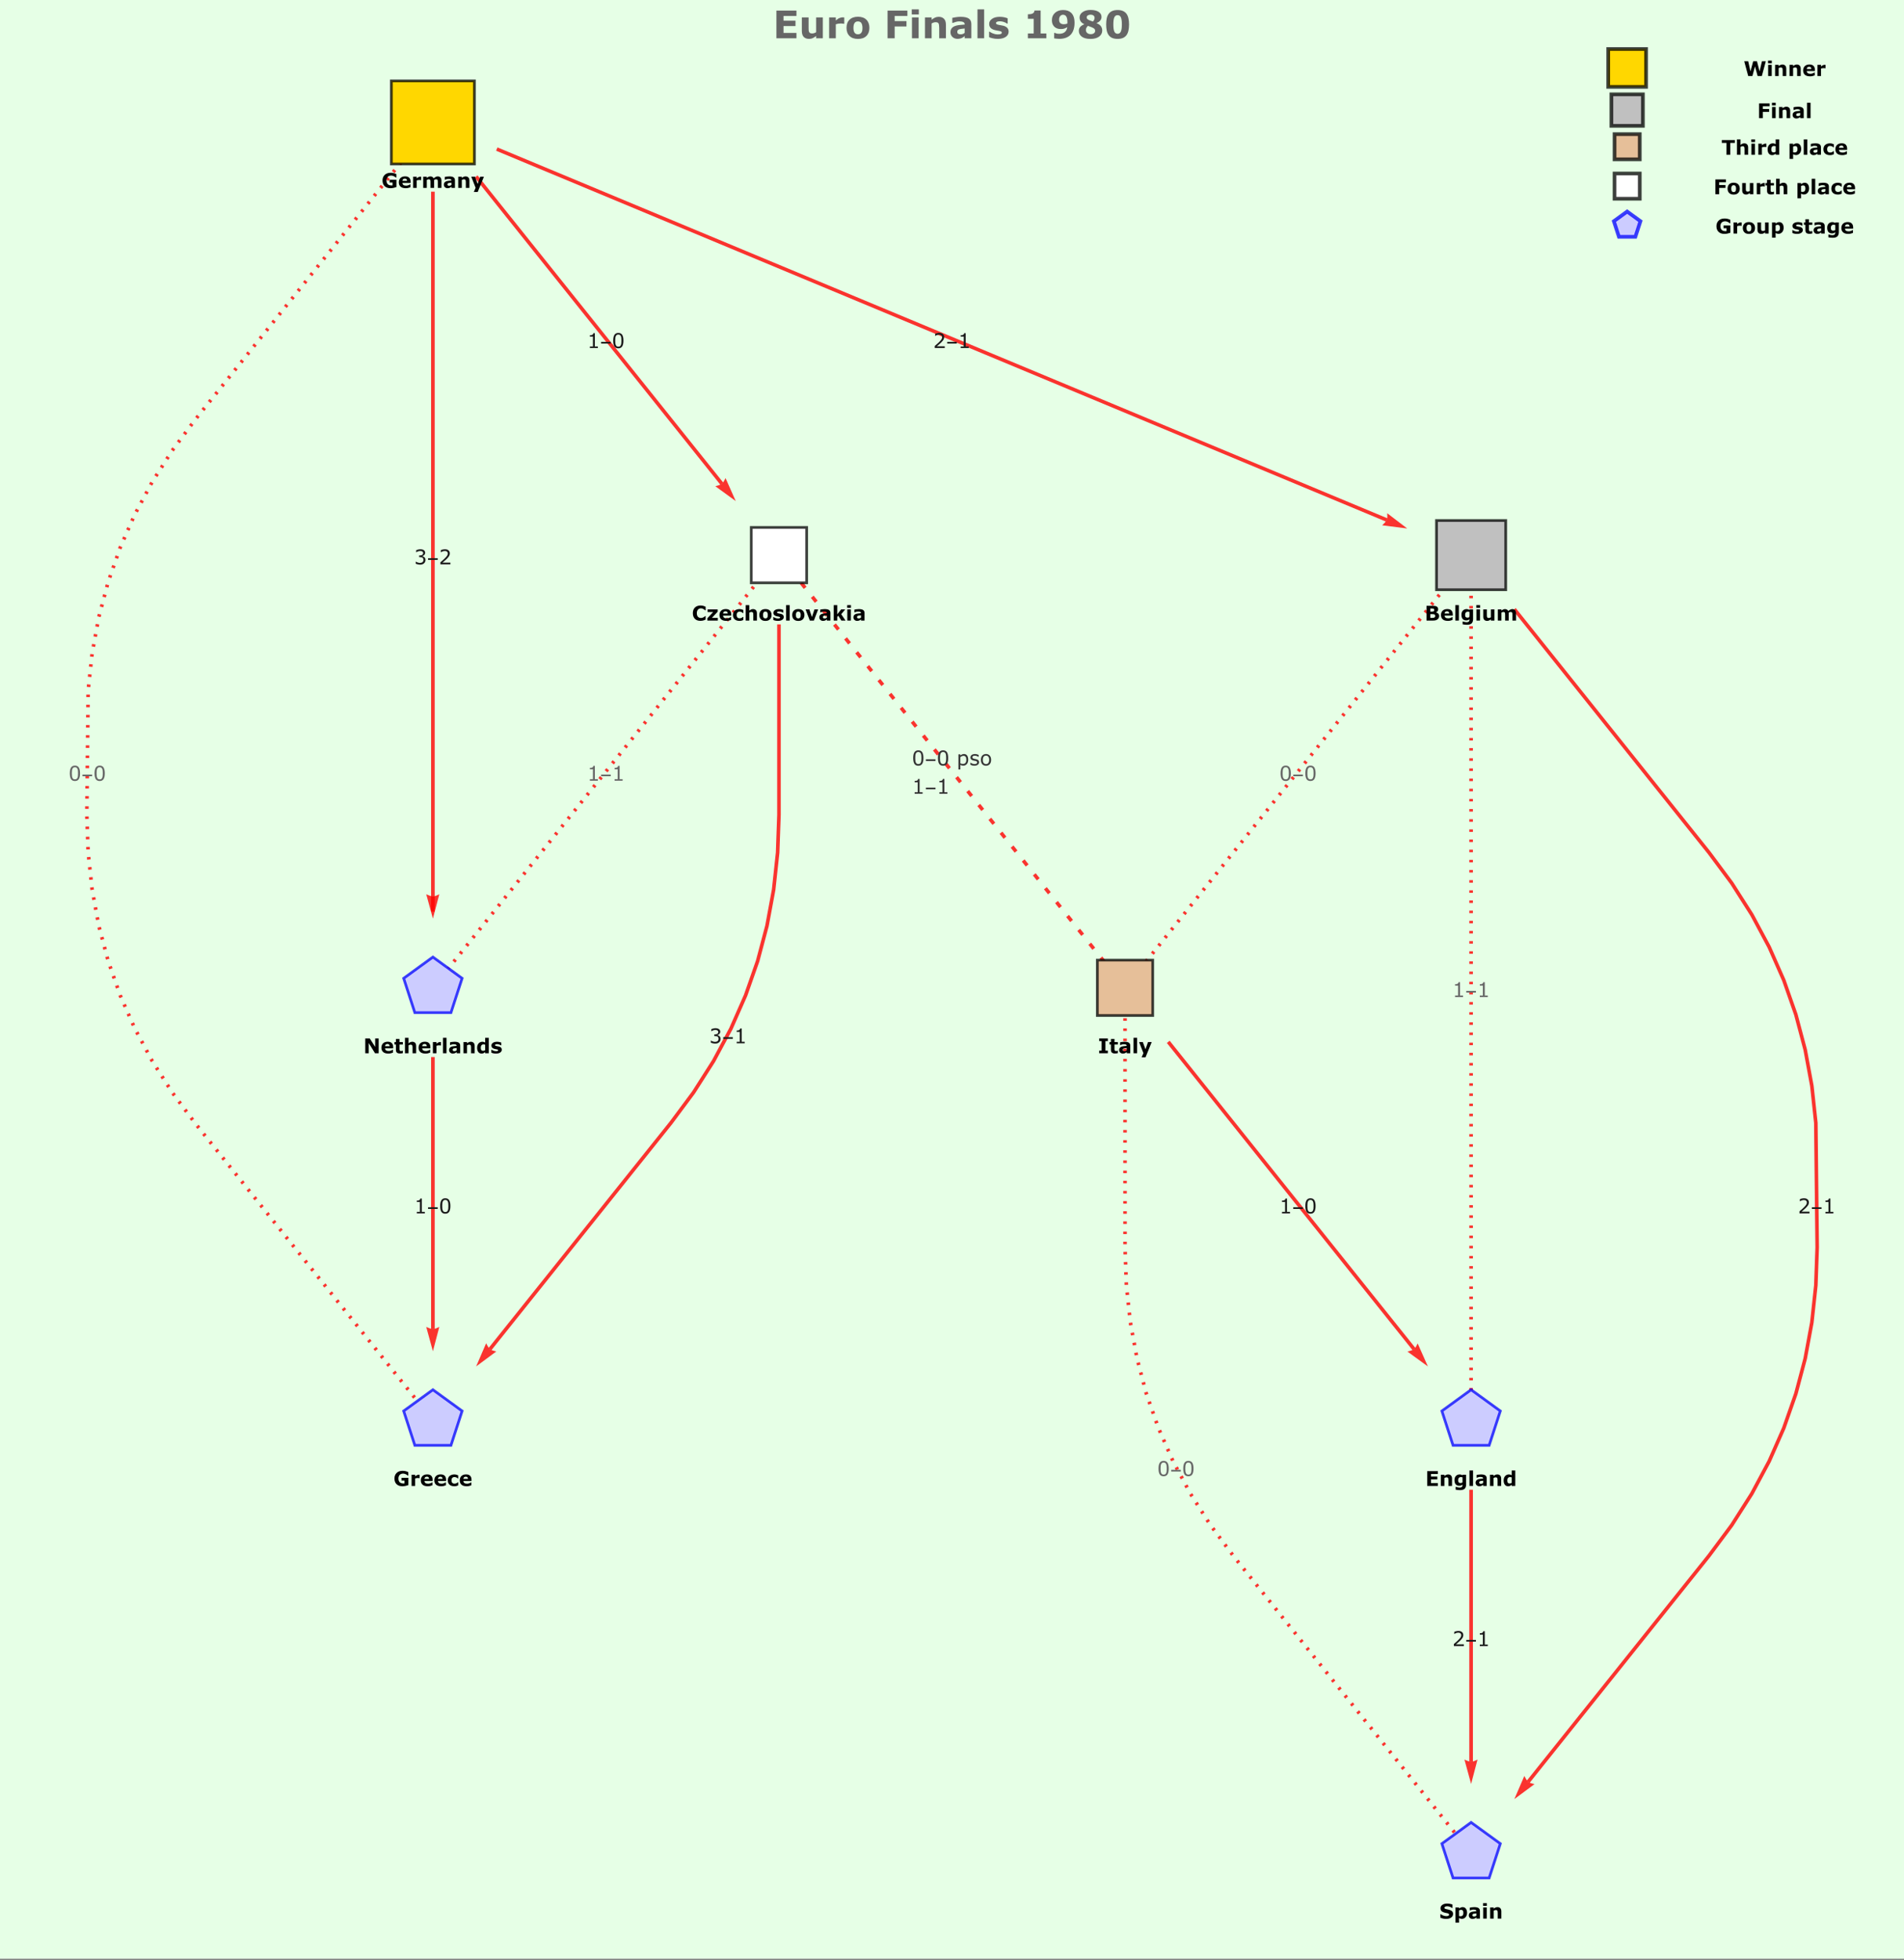 <?xml version="1.0" encoding="UTF-8"?>
<svg xmlns="http://www.w3.org/2000/svg" xmlns:xlink="http://www.w3.org/1999/xlink" width="750pt" height="772pt" viewBox="0 0 750 772" version="1.1">
<rect x="0" y="0" width="750" height="772" fill="#808080" stroke="none"/>
<defs>
<g>
<symbol overflow="visible" id="glyph0-0">
<path style="stroke:none;" d="M 1 0 L 1 -6 L 7 -6 L 7 0 Z M 1.5 -0.5 L 6.5 -0.5 L 6.5 -5.5 L 1.5 -5.5 Z M 1.5 -0.5 "/>
</symbol>
<symbol overflow="visible" id="glyph0-1">
<path style="stroke:none;" d="M 4.562 -2.906 C 4.562 -1.863 4.395 -1.098 4.062 -0.609 C 3.738 -0.117 3.234 0.125 2.547 0.125 C 1.848 0.125 1.336 -0.117 1.016 -0.609 C 0.691 -1.109 0.531 -1.875 0.531 -2.906 C 0.531 -3.938 0.691 -4.695 1.016 -5.188 C 1.348 -5.688 1.859 -5.938 2.547 -5.938 C 3.242 -5.938 3.754 -5.688 4.078 -5.188 C 4.398 -4.688 4.562 -3.926 4.562 -2.906 Z M 3.531 -1.141 C 3.625 -1.348 3.688 -1.594 3.719 -1.875 C 3.75 -2.164 3.766 -2.508 3.766 -2.906 C 3.766 -3.301 3.75 -3.645 3.719 -3.938 C 3.688 -4.227 3.625 -4.477 3.531 -4.688 C 3.438 -4.883 3.312 -5.035 3.156 -5.141 C 3 -5.242 2.797 -5.297 2.547 -5.297 C 2.305 -5.297 2.102 -5.242 1.938 -5.141 C 1.781 -5.035 1.656 -4.879 1.562 -4.672 C 1.469 -4.484 1.406 -4.234 1.375 -3.922 C 1.344 -3.609 1.328 -3.27 1.328 -2.906 C 1.328 -2.5 1.344 -2.156 1.375 -1.875 C 1.406 -1.602 1.469 -1.363 1.562 -1.156 C 1.645 -0.945 1.766 -0.789 1.922 -0.688 C 2.078 -0.582 2.285 -0.531 2.547 -0.531 C 2.797 -0.531 3 -0.578 3.156 -0.672 C 3.32 -0.773 3.445 -0.93 3.531 -1.141 Z M 3.531 -1.141 "/>
</symbol>
<symbol overflow="visible" id="glyph0-2">
<path style="stroke:none;" d="M 4.234 0 L 1.094 0 L 1.094 -0.594 L 2.297 -0.594 L 2.297 -4.5 L 1.094 -4.5 L 1.094 -5.031 C 1.25 -5.031 1.422 -5.039 1.609 -5.062 C 1.797 -5.094 1.941 -5.133 2.047 -5.188 C 2.16 -5.25 2.25 -5.328 2.312 -5.422 C 2.383 -5.523 2.426 -5.664 2.438 -5.844 L 3.047 -5.844 L 3.047 -0.594 L 4.234 -0.594 Z M 4.234 0 "/>
</symbol>
<symbol overflow="visible" id="glyph0-3">
<path style="stroke:none;" d="M 4.062 -2.797 C 4.188 -2.691 4.285 -2.551 4.359 -2.375 C 4.441 -2.207 4.484 -1.988 4.484 -1.719 C 4.484 -1.457 4.438 -1.211 4.344 -0.984 C 4.25 -0.766 4.113 -0.578 3.938 -0.422 C 3.738 -0.234 3.504 -0.094 3.234 0 C 2.973 0.082 2.688 0.125 2.375 0.125 C 2.051 0.125 1.734 0.082 1.422 0 C 1.109 -0.07 0.852 -0.156 0.656 -0.25 L 0.656 -1.062 L 0.719 -1.062 C 0.938 -0.914 1.191 -0.797 1.484 -0.703 C 1.785 -0.609 2.078 -0.562 2.359 -0.562 C 2.523 -0.562 2.695 -0.586 2.875 -0.641 C 3.062 -0.691 3.211 -0.77 3.328 -0.875 C 3.453 -0.988 3.539 -1.113 3.594 -1.25 C 3.656 -1.395 3.688 -1.57 3.688 -1.781 C 3.688 -1.988 3.648 -2.16 3.578 -2.297 C 3.516 -2.43 3.426 -2.539 3.312 -2.625 C 3.195 -2.707 3.055 -2.758 2.891 -2.781 C 2.723 -2.812 2.539 -2.828 2.344 -2.828 L 2 -2.828 L 2 -3.484 L 2.266 -3.484 C 2.66 -3.484 2.977 -3.566 3.219 -3.734 C 3.457 -3.898 3.578 -4.141 3.578 -4.453 C 3.578 -4.598 3.547 -4.723 3.484 -4.828 C 3.422 -4.93 3.336 -5.016 3.234 -5.078 C 3.117 -5.148 3 -5.195 2.875 -5.219 C 2.75 -5.25 2.602 -5.266 2.438 -5.266 C 2.188 -5.266 1.922 -5.219 1.641 -5.125 C 1.367 -5.039 1.109 -4.914 0.859 -4.75 L 0.828 -4.75 L 0.828 -5.578 C 1.004 -5.66 1.25 -5.738 1.562 -5.812 C 1.875 -5.895 2.172 -5.938 2.453 -5.938 C 2.742 -5.938 2.992 -5.91 3.203 -5.859 C 3.422 -5.805 3.617 -5.723 3.797 -5.609 C 3.984 -5.484 4.125 -5.332 4.219 -5.156 C 4.312 -4.977 4.359 -4.77 4.359 -4.531 C 4.359 -4.207 4.242 -3.926 4.016 -3.688 C 3.797 -3.445 3.531 -3.297 3.219 -3.234 L 3.219 -3.188 C 3.344 -3.164 3.484 -3.117 3.641 -3.047 C 3.805 -2.984 3.945 -2.898 4.062 -2.797 Z M 4.062 -2.797 "/>
</symbol>
<symbol overflow="visible" id="glyph0-4">
<path style="stroke:none;" d="M 4.562 0 L 0.625 0 L 0.625 -0.812 C 0.906 -1.051 1.18 -1.285 1.453 -1.516 C 1.723 -1.754 1.977 -1.988 2.219 -2.219 C 2.719 -2.707 3.062 -3.094 3.25 -3.375 C 3.438 -3.656 3.531 -3.961 3.531 -4.297 C 3.531 -4.598 3.426 -4.832 3.219 -5 C 3.02 -5.176 2.742 -5.266 2.391 -5.266 C 2.148 -5.266 1.891 -5.223 1.609 -5.141 C 1.336 -5.055 1.07 -4.926 0.812 -4.75 L 0.781 -4.75 L 0.781 -5.578 C 0.957 -5.672 1.203 -5.754 1.516 -5.828 C 1.828 -5.898 2.125 -5.938 2.406 -5.938 C 3.008 -5.938 3.477 -5.789 3.812 -5.5 C 4.156 -5.219 4.328 -4.832 4.328 -4.344 C 4.328 -4.113 4.297 -3.906 4.234 -3.719 C 4.18 -3.531 4.098 -3.348 3.984 -3.172 C 3.891 -3.016 3.77 -2.859 3.625 -2.703 C 3.488 -2.547 3.328 -2.367 3.141 -2.172 C 2.859 -1.898 2.566 -1.633 2.266 -1.375 C 1.973 -1.125 1.695 -0.891 1.438 -0.672 L 4.562 -0.672 Z M 4.562 0 "/>
</symbol>
<symbol overflow="visible" id="glyph0-5">
<path style="stroke:none;" d="M 4.562 -2.234 C 4.562 -1.879 4.508 -1.555 4.406 -1.266 C 4.312 -0.973 4.172 -0.723 3.984 -0.516 C 3.805 -0.328 3.602 -0.176 3.375 -0.062 C 3.145 0.039 2.898 0.094 2.641 0.094 C 2.41 0.094 2.203 0.066 2.016 0.016 C 1.836 -0.035 1.648 -0.113 1.453 -0.219 L 1.453 1.609 L 0.719 1.609 L 0.719 -4.359 L 1.453 -4.359 L 1.453 -3.906 C 1.648 -4.07 1.867 -4.207 2.109 -4.312 C 2.359 -4.426 2.617 -4.484 2.891 -4.484 C 3.422 -4.484 3.832 -4.285 4.125 -3.891 C 4.414 -3.492 4.562 -2.941 4.562 -2.234 Z M 3.812 -2.219 C 3.812 -2.738 3.719 -3.129 3.531 -3.391 C 3.352 -3.648 3.078 -3.781 2.703 -3.781 C 2.492 -3.781 2.281 -3.734 2.062 -3.641 C 1.852 -3.555 1.648 -3.441 1.453 -3.297 L 1.453 -0.812 C 1.66 -0.719 1.836 -0.656 1.984 -0.625 C 2.141 -0.594 2.312 -0.578 2.5 -0.578 C 2.914 -0.578 3.238 -0.711 3.469 -0.984 C 3.695 -1.266 3.812 -1.676 3.812 -2.219 Z M 3.812 -2.219 "/>
</symbol>
<symbol overflow="visible" id="glyph0-6">
<path style="stroke:none;" d="M 3.844 -1.266 C 3.844 -0.859 3.676 -0.523 3.344 -0.266 C 3.02 -0.016 2.57 0.109 2 0.109 C 1.676 0.109 1.379 0.07 1.109 0 C 0.836 -0.082 0.613 -0.172 0.438 -0.266 L 0.438 -1.094 L 0.469 -1.094 C 0.695 -0.914 0.953 -0.773 1.234 -0.672 C 1.523 -0.566 1.801 -0.516 2.062 -0.516 C 2.383 -0.516 2.633 -0.566 2.812 -0.672 C 3 -0.773 3.094 -0.941 3.094 -1.172 C 3.094 -1.336 3.039 -1.469 2.938 -1.562 C 2.844 -1.645 2.656 -1.719 2.375 -1.781 C 2.27 -1.801 2.133 -1.828 1.969 -1.859 C 1.801 -1.891 1.645 -1.926 1.5 -1.969 C 1.125 -2.07 0.852 -2.219 0.688 -2.406 C 0.531 -2.602 0.453 -2.848 0.453 -3.141 C 0.453 -3.316 0.488 -3.484 0.562 -3.641 C 0.633 -3.805 0.75 -3.953 0.906 -4.078 C 1.051 -4.191 1.234 -4.285 1.453 -4.359 C 1.68 -4.43 1.938 -4.469 2.219 -4.469 C 2.477 -4.469 2.738 -4.438 3 -4.375 C 3.27 -4.312 3.492 -4.234 3.672 -4.141 L 3.672 -3.359 L 3.625 -3.359 C 3.438 -3.492 3.207 -3.609 2.938 -3.703 C 2.676 -3.797 2.414 -3.844 2.156 -3.844 C 1.883 -3.844 1.656 -3.789 1.469 -3.688 C 1.289 -3.594 1.203 -3.441 1.203 -3.234 C 1.203 -3.055 1.258 -2.922 1.375 -2.828 C 1.477 -2.734 1.656 -2.66 1.906 -2.609 C 2.039 -2.578 2.191 -2.547 2.359 -2.516 C 2.523 -2.484 2.664 -2.453 2.781 -2.422 C 3.113 -2.348 3.375 -2.219 3.562 -2.031 C 3.75 -1.832 3.844 -1.578 3.844 -1.266 Z M 3.844 -1.266 "/>
</symbol>
<symbol overflow="visible" id="glyph0-7">
<path style="stroke:none;" d="M 4.438 -2.188 C 4.438 -1.469 4.254 -0.898 3.891 -0.484 C 3.523 -0.078 3.039 0.125 2.438 0.125 C 1.812 0.125 1.316 -0.078 0.953 -0.484 C 0.598 -0.898 0.422 -1.469 0.422 -2.188 C 0.422 -2.895 0.598 -3.453 0.953 -3.859 C 1.316 -4.273 1.812 -4.484 2.438 -4.484 C 3.039 -4.484 3.523 -4.273 3.891 -3.859 C 4.254 -3.453 4.438 -2.895 4.438 -2.188 Z M 3.688 -2.188 C 3.688 -2.75 3.57 -3.164 3.344 -3.438 C 3.125 -3.719 2.82 -3.859 2.438 -3.859 C 2.031 -3.859 1.719 -3.719 1.5 -3.438 C 1.281 -3.164 1.172 -2.75 1.172 -2.188 C 1.172 -1.633 1.281 -1.219 1.5 -0.938 C 1.727 -0.656 2.039 -0.516 2.438 -0.516 C 2.82 -0.516 3.125 -0.656 3.344 -0.938 C 3.57 -1.219 3.688 -1.633 3.688 -2.188 Z M 3.688 -2.188 "/>
</symbol>
<symbol overflow="visible" id="glyph1-0">
<path style="stroke:none;" d="M 0.5 0 L 0.5 -6.406 L 3.5 -6.406 L 3.5 0 Z M 1 -0.5 L 3 -0.5 L 3 -5.906 L 1 -5.906 Z M 1 -0.5 "/>
</symbol>
<symbol overflow="visible" id="glyph1-1">
<path style="stroke:none;" d="M 4.234 -1.75 L 0.438 -1.75 L 0.438 -2.406 L 4.234 -2.406 Z M 4.234 -1.75 "/>
</symbol>
<symbol overflow="visible" id="glyph2-0">
<path style="stroke:none;" d="M 1 0 L 1 -6 L 7 -6 L 7 0 Z M 1.5 -0.5 L 6.5 -0.5 L 6.5 -5.5 L 1.5 -5.5 Z M 1.5 -0.5 "/>
</symbol>
<symbol overflow="visible" id="glyph2-1">
<path style="stroke:none;" d="M 5.891 -0.328 C 5.629 -0.234 5.281 -0.133 4.844 -0.031 C 4.414 0.07 3.988 0.125 3.562 0.125 C 2.57 0.125 1.797 -0.145 1.234 -0.688 C 0.68 -1.227 0.406 -1.973 0.406 -2.922 C 0.406 -3.816 0.688 -4.539 1.25 -5.094 C 1.812 -5.656 2.598 -5.938 3.609 -5.938 C 3.992 -5.938 4.359 -5.898 4.703 -5.828 C 5.055 -5.754 5.441 -5.617 5.859 -5.422 L 5.859 -4.047 L 5.703 -4.047 C 5.629 -4.109 5.52 -4.188 5.375 -4.281 C 5.238 -4.383 5.102 -4.473 4.969 -4.547 C 4.82 -4.629 4.645 -4.695 4.438 -4.75 C 4.238 -4.812 4.023 -4.844 3.797 -4.844 C 3.535 -4.844 3.297 -4.801 3.078 -4.719 C 2.859 -4.645 2.664 -4.531 2.5 -4.375 C 2.332 -4.219 2.203 -4.016 2.109 -3.766 C 2.016 -3.523 1.969 -3.25 1.969 -2.938 C 1.969 -2.289 2.133 -1.797 2.469 -1.453 C 2.812 -1.117 3.316 -0.953 3.984 -0.953 C 4.047 -0.953 4.109 -0.953 4.172 -0.953 C 4.242 -0.953 4.305 -0.957 4.359 -0.969 L 4.359 -2.109 L 3.203 -2.109 L 3.203 -3.203 L 5.891 -3.203 Z M 5.891 -0.328 "/>
</symbol>
<symbol overflow="visible" id="glyph2-2">
<path style="stroke:none;" d="M 4.984 -1.938 L 1.766 -1.938 C 1.785 -1.594 1.914 -1.328 2.156 -1.141 C 2.395 -0.961 2.75 -0.875 3.219 -0.875 C 3.52 -0.875 3.805 -0.926 4.078 -1.031 C 4.359 -1.133 4.582 -1.25 4.75 -1.375 L 4.906 -1.375 L 4.906 -0.25 C 4.582 -0.125 4.281 -0.031 4 0.031 C 3.719 0.094 3.41 0.125 3.078 0.125 C 2.191 0.125 1.516 -0.07 1.047 -0.469 C 0.578 -0.875 0.344 -1.441 0.344 -2.172 C 0.344 -2.891 0.562 -3.461 1 -3.891 C 1.445 -4.316 2.062 -4.531 2.844 -4.531 C 3.551 -4.531 4.082 -4.348 4.438 -3.984 C 4.801 -3.617 4.984 -3.098 4.984 -2.422 Z M 3.594 -2.766 C 3.582 -3.055 3.504 -3.273 3.359 -3.422 C 3.223 -3.566 3.008 -3.641 2.719 -3.641 C 2.445 -3.641 2.223 -3.566 2.047 -3.422 C 1.879 -3.285 1.785 -3.066 1.766 -2.766 Z M 3.594 -2.766 "/>
</symbol>
<symbol overflow="visible" id="glyph2-3">
<path style="stroke:none;" d="M 3.844 -3.047 L 3.719 -3.047 C 3.656 -3.066 3.555 -3.082 3.422 -3.094 C 3.297 -3.102 3.188 -3.109 3.094 -3.109 C 2.895 -3.109 2.719 -3.094 2.562 -3.062 C 2.414 -3.039 2.254 -3 2.078 -2.938 L 2.078 0 L 0.672 0 L 0.672 -4.391 L 2.078 -4.391 L 2.078 -3.75 C 2.379 -4.008 2.645 -4.18 2.875 -4.266 C 3.102 -4.359 3.316 -4.406 3.516 -4.406 C 3.566 -4.406 3.625 -4.398 3.688 -4.391 C 3.75 -4.391 3.801 -4.391 3.844 -4.391 Z M 3.844 -3.047 "/>
</symbol>
<symbol overflow="visible" id="glyph2-4">
<path style="stroke:none;" d="M 4.953 -3.109 L 4.953 0 L 3.547 0 L 3.547 -2.188 C 3.547 -2.406 3.539 -2.586 3.531 -2.734 C 3.52 -2.891 3.488 -3.016 3.438 -3.109 C 3.395 -3.203 3.32 -3.27 3.219 -3.312 C 3.125 -3.352 2.992 -3.375 2.828 -3.375 C 2.691 -3.375 2.555 -3.344 2.422 -3.281 C 2.297 -3.227 2.18 -3.172 2.078 -3.109 L 2.078 0 L 0.672 0 L 0.672 -4.391 L 2.078 -4.391 L 2.078 -3.906 C 2.316 -4.094 2.547 -4.238 2.766 -4.344 C 2.984 -4.457 3.227 -4.516 3.5 -4.516 C 3.789 -4.516 4.047 -4.445 4.266 -4.312 C 4.484 -4.188 4.656 -4 4.781 -3.75 C 5.062 -3.988 5.332 -4.176 5.594 -4.312 C 5.863 -4.445 6.129 -4.516 6.391 -4.516 C 6.859 -4.516 7.219 -4.367 7.469 -4.078 C 7.719 -3.797 7.844 -3.391 7.844 -2.859 L 7.844 0 L 6.422 0 L 6.422 -2.188 C 6.422 -2.406 6.414 -2.586 6.406 -2.734 C 6.395 -2.891 6.367 -3.016 6.328 -3.109 C 6.285 -3.203 6.211 -3.27 6.109 -3.312 C 6.016 -3.352 5.879 -3.375 5.703 -3.375 C 5.586 -3.375 5.473 -3.352 5.359 -3.312 C 5.254 -3.27 5.117 -3.203 4.953 -3.109 Z M 4.953 -3.109 "/>
</symbol>
<symbol overflow="visible" id="glyph2-5">
<path style="stroke:none;" d="M 3.328 -1.141 L 3.328 -2.062 C 3.129 -2.039 2.922 -2.016 2.703 -1.984 C 2.484 -1.961 2.316 -1.938 2.203 -1.906 C 2.055 -1.852 1.945 -1.785 1.875 -1.703 C 1.801 -1.617 1.766 -1.508 1.766 -1.375 C 1.766 -1.281 1.77 -1.203 1.781 -1.141 C 1.801 -1.086 1.844 -1.035 1.906 -0.984 C 1.969 -0.93 2.039 -0.891 2.125 -0.859 C 2.207 -0.836 2.336 -0.828 2.516 -0.828 C 2.648 -0.828 2.789 -0.852 2.938 -0.906 C 3.082 -0.969 3.211 -1.047 3.328 -1.141 Z M 3.328 -0.469 C 3.242 -0.406 3.145 -0.332 3.031 -0.25 C 2.926 -0.176 2.82 -0.113 2.719 -0.062 C 2.582 0 2.441 0.047 2.297 0.078 C 2.148 0.109 1.988 0.125 1.812 0.125 C 1.395 0.125 1.047 -0.004 0.766 -0.266 C 0.484 -0.523 0.344 -0.859 0.344 -1.266 C 0.344 -1.578 0.41 -1.832 0.547 -2.031 C 0.691 -2.238 0.895 -2.406 1.156 -2.531 C 1.414 -2.645 1.738 -2.723 2.125 -2.766 C 2.508 -2.816 2.91 -2.859 3.328 -2.891 L 3.328 -2.906 C 3.328 -3.145 3.227 -3.312 3.031 -3.406 C 2.832 -3.5 2.539 -3.547 2.156 -3.547 C 1.926 -3.547 1.676 -3.504 1.406 -3.422 C 1.145 -3.336 0.957 -3.273 0.844 -3.234 L 0.719 -3.234 L 0.719 -4.297 C 0.863 -4.336 1.102 -4.383 1.438 -4.438 C 1.781 -4.488 2.117 -4.516 2.453 -4.516 C 3.254 -4.516 3.832 -4.391 4.188 -4.141 C 4.539 -3.898 4.719 -3.516 4.719 -2.984 L 4.719 0 L 3.328 0 Z M 3.328 -0.469 "/>
</symbol>
<symbol overflow="visible" id="glyph2-6">
<path style="stroke:none;" d="M 5.078 0 L 3.656 0 L 3.656 -2.172 C 3.656 -2.348 3.645 -2.523 3.625 -2.703 C 3.613 -2.879 3.582 -3.008 3.531 -3.094 C 3.477 -3.188 3.398 -3.254 3.297 -3.297 C 3.203 -3.348 3.066 -3.375 2.891 -3.375 C 2.766 -3.375 2.633 -3.352 2.5 -3.312 C 2.363 -3.27 2.223 -3.203 2.078 -3.109 L 2.078 0 L 0.672 0 L 0.672 -4.391 L 2.078 -4.391 L 2.078 -3.906 C 2.328 -4.102 2.566 -4.254 2.797 -4.359 C 3.023 -4.461 3.281 -4.516 3.562 -4.516 C 4.031 -4.516 4.398 -4.375 4.672 -4.094 C 4.941 -3.82 5.078 -3.41 5.078 -2.859 Z M 5.078 0 "/>
</symbol>
<symbol overflow="visible" id="glyph2-7">
<path style="stroke:none;" d="M 2.641 -1.547 L 3.641 -4.391 L 5.094 -4.391 L 2.656 1.609 L 1.125 1.609 L 1.828 -0.031 L 0.125 -4.391 L 1.594 -4.391 Z M 2.641 -1.547 "/>
</symbol>
<symbol overflow="visible" id="glyph2-8">
<path style="stroke:none;" d="M 3.375 0.109 C 2.938 0.109 2.535 0.047 2.172 -0.078 C 1.805 -0.203 1.492 -0.395 1.234 -0.656 C 0.973 -0.906 0.77 -1.219 0.625 -1.594 C 0.477 -1.969 0.406 -2.406 0.406 -2.906 C 0.406 -3.363 0.473 -3.781 0.609 -4.156 C 0.742 -4.531 0.945 -4.852 1.219 -5.125 C 1.469 -5.383 1.781 -5.582 2.156 -5.719 C 2.531 -5.863 2.938 -5.938 3.375 -5.938 C 3.625 -5.938 3.844 -5.922 4.031 -5.891 C 4.227 -5.859 4.41 -5.82 4.578 -5.781 C 4.754 -5.727 4.91 -5.672 5.047 -5.609 C 5.191 -5.555 5.32 -5.504 5.438 -5.453 L 5.438 -4.031 L 5.266 -4.031 C 5.191 -4.094 5.098 -4.164 4.984 -4.25 C 4.867 -4.344 4.742 -4.43 4.609 -4.516 C 4.461 -4.598 4.305 -4.664 4.141 -4.719 C 3.973 -4.781 3.797 -4.812 3.609 -4.812 C 3.398 -4.812 3.195 -4.773 3 -4.703 C 2.812 -4.641 2.641 -4.531 2.484 -4.375 C 2.328 -4.227 2.203 -4.031 2.109 -3.781 C 2.016 -3.539 1.969 -3.25 1.969 -2.906 C 1.969 -2.539 2.016 -2.234 2.109 -1.984 C 2.211 -1.742 2.344 -1.551 2.5 -1.406 C 2.664 -1.258 2.844 -1.156 3.031 -1.094 C 3.227 -1.039 3.422 -1.016 3.609 -1.016 C 3.797 -1.016 3.977 -1.039 4.156 -1.094 C 4.332 -1.145 4.5 -1.219 4.656 -1.312 C 4.781 -1.383 4.895 -1.461 5 -1.547 C 5.113 -1.641 5.207 -1.719 5.281 -1.781 L 5.438 -1.781 L 5.438 -0.391 C 5.289 -0.328 5.148 -0.266 5.016 -0.203 C 4.879 -0.148 4.738 -0.102 4.594 -0.062 C 4.406 0 4.227 0.039 4.062 0.062 C 3.895 0.094 3.664 0.109 3.375 0.109 Z M 3.375 0.109 "/>
</symbol>
<symbol overflow="visible" id="glyph2-9">
<path style="stroke:none;" d="M 4.453 0 L 0.328 0 L 0.328 -0.906 L 2.641 -3.359 L 0.422 -3.359 L 0.422 -4.391 L 4.406 -4.391 L 4.406 -3.5 L 2.125 -1.047 L 4.453 -1.047 Z M 4.453 0 "/>
</symbol>
<symbol overflow="visible" id="glyph2-10">
<path style="stroke:none;" d="M 2.953 0.125 C 2.566 0.125 2.211 0.078 1.891 -0.016 C 1.578 -0.109 1.305 -0.25 1.078 -0.438 C 0.848 -0.633 0.664 -0.875 0.531 -1.156 C 0.406 -1.445 0.344 -1.785 0.344 -2.172 C 0.344 -2.586 0.41 -2.941 0.547 -3.234 C 0.68 -3.535 0.875 -3.781 1.125 -3.969 C 1.363 -4.156 1.633 -4.289 1.938 -4.375 C 2.25 -4.469 2.57 -4.516 2.906 -4.516 C 3.207 -4.516 3.484 -4.477 3.734 -4.406 C 3.984 -4.344 4.219 -4.258 4.438 -4.156 L 4.438 -2.953 L 4.25 -2.953 C 4.188 -3.004 4.117 -3.062 4.047 -3.125 C 3.973 -3.188 3.879 -3.25 3.766 -3.312 C 3.66 -3.363 3.539 -3.406 3.406 -3.438 C 3.281 -3.477 3.133 -3.5 2.969 -3.5 C 2.594 -3.5 2.301 -3.379 2.094 -3.141 C 1.895 -2.91 1.797 -2.586 1.797 -2.172 C 1.797 -1.754 1.898 -1.438 2.109 -1.219 C 2.316 -1 2.609 -0.891 2.984 -0.891 C 3.16 -0.891 3.32 -0.91 3.469 -0.953 C 3.613 -0.992 3.734 -1.039 3.828 -1.094 C 3.91 -1.145 3.984 -1.195 4.047 -1.25 C 4.117 -1.312 4.188 -1.367 4.25 -1.422 L 4.438 -1.422 L 4.438 -0.219 C 4.219 -0.113 3.988 -0.031 3.75 0.031 C 3.508 0.094 3.242 0.125 2.953 0.125 Z M 2.953 0.125 "/>
</symbol>
<symbol overflow="visible" id="glyph2-11">
<path style="stroke:none;" d="M 5.078 0 L 3.656 0 L 3.656 -2.172 C 3.656 -2.348 3.645 -2.523 3.625 -2.703 C 3.613 -2.879 3.582 -3.008 3.531 -3.094 C 3.477 -3.188 3.398 -3.254 3.297 -3.297 C 3.203 -3.348 3.066 -3.375 2.891 -3.375 C 2.766 -3.375 2.633 -3.352 2.5 -3.312 C 2.363 -3.27 2.223 -3.203 2.078 -3.109 L 2.078 0 L 0.672 0 L 0.672 -6.078 L 2.078 -6.078 L 2.078 -3.906 C 2.328 -4.102 2.566 -4.254 2.797 -4.359 C 3.023 -4.461 3.281 -4.516 3.562 -4.516 C 4.031 -4.516 4.398 -4.375 4.672 -4.094 C 4.941 -3.82 5.078 -3.41 5.078 -2.859 Z M 5.078 0 "/>
</symbol>
<symbol overflow="visible" id="glyph2-12">
<path style="stroke:none;" d="M 5.156 -2.188 C 5.156 -1.469 4.941 -0.898 4.516 -0.484 C 4.098 -0.066 3.508 0.141 2.75 0.141 C 1.988 0.141 1.395 -0.066 0.969 -0.484 C 0.551 -0.898 0.344 -1.469 0.344 -2.188 C 0.344 -2.914 0.551 -3.488 0.969 -3.906 C 1.395 -4.32 1.988 -4.531 2.75 -4.531 C 3.508 -4.531 4.098 -4.32 4.516 -3.906 C 4.941 -3.488 5.156 -2.914 5.156 -2.188 Z M 3.422 -1.125 C 3.516 -1.238 3.582 -1.375 3.625 -1.531 C 3.664 -1.688 3.688 -1.906 3.688 -2.188 C 3.688 -2.445 3.66 -2.66 3.609 -2.828 C 3.566 -3.004 3.504 -3.145 3.422 -3.25 C 3.336 -3.352 3.238 -3.426 3.125 -3.469 C 3.008 -3.52 2.883 -3.547 2.75 -3.547 C 2.613 -3.547 2.492 -3.523 2.391 -3.484 C 2.285 -3.453 2.18 -3.379 2.078 -3.266 C 1.992 -3.172 1.926 -3.035 1.875 -2.859 C 1.82 -2.68 1.797 -2.457 1.797 -2.188 C 1.797 -1.945 1.816 -1.738 1.859 -1.562 C 1.91 -1.383 1.977 -1.242 2.062 -1.141 C 2.145 -1.035 2.242 -0.957 2.359 -0.906 C 2.473 -0.863 2.609 -0.844 2.766 -0.844 C 2.891 -0.844 3.008 -0.863 3.125 -0.906 C 3.238 -0.945 3.336 -1.02 3.422 -1.125 Z M 3.422 -1.125 "/>
</symbol>
<symbol overflow="visible" id="glyph2-13">
<path style="stroke:none;" d="M 4.484 -1.391 C 4.484 -0.941 4.281 -0.578 3.875 -0.297 C 3.469 -0.016 2.91 0.125 2.203 0.125 C 1.805 0.125 1.445 0.086 1.125 0.016 C 0.812 -0.055 0.562 -0.141 0.375 -0.234 L 0.375 -1.391 L 0.5 -1.391 C 0.57 -1.336 0.656 -1.281 0.75 -1.219 C 0.844 -1.164 0.973 -1.102 1.141 -1.031 C 1.285 -0.977 1.445 -0.926 1.625 -0.875 C 1.812 -0.832 2.016 -0.812 2.234 -0.812 C 2.504 -0.812 2.707 -0.844 2.844 -0.906 C 2.977 -0.969 3.047 -1.062 3.047 -1.188 C 3.047 -1.289 3.004 -1.363 2.922 -1.406 C 2.848 -1.457 2.703 -1.504 2.484 -1.547 C 2.379 -1.578 2.234 -1.602 2.047 -1.625 C 1.867 -1.656 1.707 -1.691 1.562 -1.734 C 1.164 -1.836 0.867 -2 0.672 -2.219 C 0.484 -2.438 0.391 -2.707 0.391 -3.031 C 0.391 -3.457 0.586 -3.812 0.984 -4.094 C 1.391 -4.375 1.938 -4.516 2.625 -4.516 C 2.957 -4.516 3.273 -4.477 3.578 -4.406 C 3.879 -4.344 4.113 -4.273 4.281 -4.203 L 4.281 -3.094 L 4.156 -3.094 C 3.945 -3.227 3.707 -3.344 3.438 -3.438 C 3.176 -3.531 2.91 -3.578 2.641 -3.578 C 2.41 -3.578 2.219 -3.547 2.062 -3.484 C 1.906 -3.422 1.828 -3.332 1.828 -3.219 C 1.828 -3.113 1.863 -3.031 1.938 -2.969 C 2.008 -2.914 2.176 -2.863 2.438 -2.812 C 2.57 -2.781 2.723 -2.75 2.891 -2.719 C 3.055 -2.695 3.223 -2.664 3.391 -2.625 C 3.766 -2.531 4.039 -2.379 4.219 -2.172 C 4.395 -1.961 4.484 -1.703 4.484 -1.391 Z M 4.484 -1.391 "/>
</symbol>
<symbol overflow="visible" id="glyph2-14">
<path style="stroke:none;" d="M 2.078 0 L 0.672 0 L 0.672 -6.078 L 2.078 -6.078 Z M 2.078 0 "/>
</symbol>
<symbol overflow="visible" id="glyph2-15">
<path style="stroke:none;" d="M 5.078 -4.391 L 3.391 0 L 1.797 0 L 0.125 -4.391 L 1.609 -4.391 L 2.625 -1.375 L 3.625 -4.391 Z M 5.078 -4.391 "/>
</symbol>
<symbol overflow="visible" id="glyph2-16">
<path style="stroke:none;" d="M 5.328 0 L 3.688 0 L 2.453 -1.906 L 2.078 -1.453 L 2.078 0 L 0.672 0 L 0.672 -6.078 L 2.078 -6.078 L 2.078 -2.453 L 3.594 -4.391 L 5.203 -4.391 L 3.625 -2.5 Z M 5.328 0 "/>
</symbol>
<symbol overflow="visible" id="glyph2-17">
<path style="stroke:none;" d="M 2.078 0 L 0.672 0 L 0.672 -4.391 L 2.078 -4.391 Z M 2.109 -5.016 L 0.625 -5.016 L 0.625 -6.078 L 2.109 -6.078 Z M 2.109 -5.016 "/>
</symbol>
<symbol overflow="visible" id="glyph2-18">
<path style="stroke:none;" d="M 6.031 0 L 4.594 0 L 2.125 -4 L 2.125 0 L 0.75 0 L 0.75 -5.812 L 2.531 -5.812 L 4.656 -2.484 L 4.656 -5.812 L 6.031 -5.812 Z M 6.031 0 "/>
</symbol>
<symbol overflow="visible" id="glyph2-19">
<path style="stroke:none;" d="M 3.469 -0.047 C 3.32 -0.004 3.16 0.023 2.984 0.047 C 2.816 0.078 2.613 0.094 2.375 0.094 C 1.82 0.094 1.41 -0.016 1.141 -0.234 C 0.879 -0.461 0.75 -0.848 0.75 -1.391 L 0.75 -3.438 L 0.172 -3.438 L 0.172 -4.391 L 0.75 -4.391 L 0.75 -5.641 L 2.156 -5.641 L 2.156 -4.391 L 3.469 -4.391 L 3.469 -3.438 L 2.156 -3.438 L 2.156 -1.875 C 2.156 -1.727 2.156 -1.598 2.156 -1.484 C 2.156 -1.367 2.176 -1.266 2.219 -1.172 C 2.258 -1.078 2.32 -1.004 2.406 -0.953 C 2.5 -0.898 2.633 -0.875 2.812 -0.875 C 2.883 -0.875 2.977 -0.891 3.094 -0.922 C 3.219 -0.953 3.305 -0.977 3.359 -1 L 3.469 -1 Z M 3.469 -0.047 "/>
</symbol>
<symbol overflow="visible" id="glyph2-20">
<path style="stroke:none;" d="M 4.938 0 L 3.531 0 L 3.531 -0.453 C 3.281 -0.254 3.051 -0.109 2.844 -0.016 C 2.633 0.078 2.391 0.125 2.109 0.125 C 1.578 0.125 1.148 -0.078 0.828 -0.484 C 0.516 -0.898 0.359 -1.457 0.359 -2.156 C 0.359 -2.531 0.41 -2.859 0.516 -3.141 C 0.617 -3.43 0.766 -3.68 0.953 -3.891 C 1.129 -4.086 1.344 -4.238 1.594 -4.344 C 1.852 -4.457 2.109 -4.516 2.359 -4.516 C 2.617 -4.516 2.832 -4.484 3 -4.422 C 3.176 -4.367 3.352 -4.301 3.531 -4.219 L 3.531 -6.078 L 4.938 -6.078 Z M 3.531 -1.219 L 3.531 -3.359 C 3.426 -3.398 3.316 -3.43 3.203 -3.453 C 3.098 -3.473 3 -3.484 2.906 -3.484 C 2.539 -3.484 2.266 -3.367 2.078 -3.141 C 1.891 -2.91 1.797 -2.586 1.797 -2.172 C 1.797 -1.742 1.867 -1.43 2.016 -1.234 C 2.172 -1.047 2.41 -0.953 2.734 -0.953 C 2.867 -0.953 3.004 -0.973 3.141 -1.016 C 3.285 -1.066 3.414 -1.133 3.531 -1.219 Z M 3.531 -1.219 "/>
</symbol>
<symbol overflow="visible" id="glyph2-21">
<path style="stroke:none;" d="M 5.719 -1.781 C 5.719 -1.5 5.66 -1.25 5.547 -1.031 C 5.43 -0.812 5.273 -0.629 5.078 -0.484 C 4.848 -0.305 4.598 -0.18 4.328 -0.109 C 4.055 -0.035 3.707 0 3.281 0 L 0.75 0 L 0.75 -5.812 L 3 -5.812 C 3.469 -5.812 3.812 -5.797 4.031 -5.766 C 4.25 -5.734 4.461 -5.664 4.672 -5.562 C 4.898 -5.445 5.066 -5.297 5.172 -5.109 C 5.273 -4.922 5.328 -4.707 5.328 -4.469 C 5.328 -4.188 5.254 -3.938 5.109 -3.719 C 4.961 -3.508 4.754 -3.344 4.484 -3.219 L 4.484 -3.188 C 4.859 -3.113 5.156 -2.957 5.375 -2.719 C 5.602 -2.477 5.719 -2.164 5.719 -1.781 Z M 3.797 -4.172 C 3.797 -4.266 3.77 -4.359 3.719 -4.453 C 3.676 -4.555 3.594 -4.629 3.469 -4.672 C 3.363 -4.711 3.227 -4.734 3.062 -4.734 C 2.895 -4.742 2.664 -4.75 2.375 -4.75 L 2.234 -4.75 L 2.234 -3.516 L 2.469 -3.516 C 2.707 -3.516 2.91 -3.52 3.078 -3.531 C 3.242 -3.539 3.375 -3.566 3.469 -3.609 C 3.602 -3.672 3.691 -3.75 3.734 -3.844 C 3.773 -3.938 3.797 -4.047 3.797 -4.172 Z M 4.172 -1.812 C 4.172 -1.988 4.133 -2.129 4.062 -2.234 C 3.988 -2.336 3.863 -2.41 3.688 -2.453 C 3.57 -2.492 3.41 -2.516 3.203 -2.516 C 3.004 -2.516 2.789 -2.516 2.562 -2.516 L 2.234 -2.516 L 2.234 -1.062 L 2.344 -1.062 C 2.77 -1.062 3.07 -1.062 3.25 -1.062 C 3.438 -1.07 3.602 -1.109 3.75 -1.172 C 3.906 -1.234 4.016 -1.316 4.078 -1.422 C 4.141 -1.535 4.172 -1.664 4.172 -1.812 Z M 4.172 -1.812 "/>
</symbol>
<symbol overflow="visible" id="glyph2-22">
<path style="stroke:none;" d="M 4.938 -0.5 C 4.938 -0.094 4.875 0.25 4.75 0.531 C 4.633 0.812 4.473 1.035 4.266 1.203 C 4.055 1.359 3.801 1.473 3.5 1.547 C 3.195 1.617 2.859 1.656 2.484 1.656 C 2.18 1.656 1.879 1.633 1.578 1.594 C 1.285 1.562 1.035 1.52 0.828 1.469 L 0.828 0.375 L 1 0.375 C 1.164 0.438 1.375 0.492 1.625 0.547 C 1.875 0.609 2.094 0.641 2.281 0.641 C 2.539 0.641 2.754 0.613 2.922 0.562 C 3.086 0.52 3.211 0.453 3.297 0.359 C 3.379 0.273 3.438 0.164 3.469 0.031 C 3.508 -0.094 3.531 -0.25 3.531 -0.438 L 3.531 -0.516 C 3.352 -0.379 3.16 -0.27 2.953 -0.188 C 2.754 -0.102 2.531 -0.062 2.281 -0.062 C 1.664 -0.062 1.191 -0.242 0.859 -0.609 C 0.523 -0.984 0.359 -1.551 0.359 -2.312 C 0.359 -2.664 0.406 -2.973 0.5 -3.234 C 0.602 -3.504 0.75 -3.738 0.938 -3.938 C 1.102 -4.113 1.312 -4.254 1.562 -4.359 C 1.82 -4.461 2.082 -4.516 2.344 -4.516 C 2.582 -4.516 2.797 -4.484 2.984 -4.422 C 3.18 -4.367 3.359 -4.289 3.516 -4.188 L 3.562 -4.391 L 4.938 -4.391 Z M 3.531 -1.391 L 3.531 -3.375 C 3.445 -3.406 3.344 -3.43 3.219 -3.453 C 3.102 -3.473 3 -3.484 2.906 -3.484 C 2.539 -3.484 2.266 -3.375 2.078 -3.156 C 1.891 -2.945 1.797 -2.656 1.797 -2.281 C 1.797 -1.852 1.875 -1.555 2.031 -1.391 C 2.195 -1.223 2.43 -1.141 2.734 -1.141 C 2.879 -1.141 3.02 -1.16 3.156 -1.203 C 3.289 -1.254 3.414 -1.316 3.531 -1.391 Z M 3.531 -1.391 "/>
</symbol>
<symbol overflow="visible" id="glyph2-23">
<path style="stroke:none;" d="M 5.031 0 L 3.625 0 L 3.625 -0.484 C 3.363 -0.285 3.125 -0.133 2.906 -0.031 C 2.695 0.07 2.441 0.125 2.141 0.125 C 1.66 0.125 1.285 -0.016 1.016 -0.297 C 0.754 -0.578 0.625 -0.988 0.625 -1.531 L 0.625 -4.391 L 2.047 -4.391 L 2.047 -2.219 C 2.047 -1.988 2.051 -1.801 2.062 -1.656 C 2.082 -1.508 2.117 -1.391 2.172 -1.297 C 2.211 -1.203 2.285 -1.129 2.391 -1.078 C 2.492 -1.035 2.633 -1.016 2.812 -1.016 C 2.926 -1.016 3.055 -1.035 3.203 -1.078 C 3.348 -1.129 3.488 -1.195 3.625 -1.281 L 3.625 -4.391 L 5.031 -4.391 Z M 5.031 0 "/>
</symbol>
<symbol overflow="visible" id="glyph2-24">
<path style="stroke:none;" d="M 4.953 0 L 0.75 0 L 0.75 -5.812 L 4.953 -5.812 L 4.953 -4.688 L 2.234 -4.688 L 2.234 -3.688 L 4.75 -3.688 L 4.75 -2.562 L 2.234 -2.562 L 2.234 -1.125 L 4.953 -1.125 Z M 4.953 0 "/>
</symbol>
<symbol overflow="visible" id="glyph2-25">
<path style="stroke:none;" d="M 3.891 0 L 0.484 0 L 0.484 -1.031 L 1.438 -1.031 L 1.438 -4.781 L 0.484 -4.781 L 0.484 -5.812 L 3.891 -5.812 L 3.891 -4.781 L 2.938 -4.781 L 2.938 -1.031 L 3.891 -1.031 Z M 3.891 0 "/>
</symbol>
<symbol overflow="visible" id="glyph2-26">
<path style="stroke:none;" d="M 5.406 -1.828 C 5.406 -1.254 5.16 -0.785 4.672 -0.422 C 4.18 -0.066 3.52 0.109 2.688 0.109 C 2.207 0.109 1.785 0.066 1.422 -0.016 C 1.066 -0.109 0.734 -0.219 0.422 -0.344 L 0.422 -1.734 L 0.594 -1.734 C 0.906 -1.492 1.25 -1.305 1.625 -1.172 C 2.008 -1.035 2.379 -0.969 2.734 -0.969 C 2.828 -0.969 2.945 -0.973 3.094 -0.984 C 3.25 -1.004 3.375 -1.035 3.469 -1.078 C 3.582 -1.117 3.676 -1.176 3.75 -1.25 C 3.82 -1.32 3.859 -1.426 3.859 -1.562 C 3.859 -1.688 3.801 -1.797 3.688 -1.891 C 3.582 -1.984 3.426 -2.055 3.219 -2.109 C 3 -2.16 2.766 -2.207 2.516 -2.25 C 2.273 -2.289 2.051 -2.348 1.844 -2.422 C 1.352 -2.578 1 -2.789 0.781 -3.062 C 0.57 -3.344 0.469 -3.68 0.469 -4.078 C 0.469 -4.617 0.707 -5.062 1.188 -5.406 C 1.676 -5.75 2.301 -5.922 3.062 -5.922 C 3.445 -5.922 3.828 -5.883 4.203 -5.812 C 4.578 -5.738 4.898 -5.645 5.172 -5.531 L 5.172 -4.188 L 5.016 -4.188 C 4.773 -4.375 4.484 -4.531 4.141 -4.656 C 3.805 -4.789 3.461 -4.859 3.109 -4.859 C 2.984 -4.859 2.859 -4.848 2.734 -4.828 C 2.609 -4.805 2.488 -4.773 2.375 -4.734 C 2.27 -4.691 2.18 -4.629 2.109 -4.547 C 2.035 -4.473 2 -4.383 2 -4.281 C 2 -4.125 2.055 -4.004 2.172 -3.922 C 2.297 -3.848 2.52 -3.773 2.844 -3.703 C 3.062 -3.66 3.266 -3.617 3.453 -3.578 C 3.648 -3.535 3.863 -3.477 4.094 -3.406 C 4.539 -3.258 4.867 -3.062 5.078 -2.812 C 5.297 -2.562 5.406 -2.234 5.406 -1.828 Z M 5.406 -1.828 "/>
</symbol>
<symbol overflow="visible" id="glyph2-27">
<path style="stroke:none;" d="M 5.25 -2.25 C 5.25 -1.895 5.191 -1.566 5.078 -1.266 C 4.961 -0.973 4.816 -0.727 4.641 -0.531 C 4.453 -0.332 4.238 -0.176 4 -0.062 C 3.77 0.039 3.52 0.094 3.25 0.094 C 3 0.094 2.785 0.062 2.609 0 C 2.43 -0.051 2.254 -0.125 2.078 -0.219 L 2.078 1.609 L 0.672 1.609 L 0.672 -4.391 L 2.078 -4.391 L 2.078 -3.938 C 2.285 -4.102 2.504 -4.238 2.734 -4.344 C 2.961 -4.457 3.223 -4.516 3.516 -4.516 C 4.055 -4.516 4.477 -4.312 4.781 -3.906 C 5.094 -3.508 5.25 -2.957 5.25 -2.25 Z M 3.797 -2.234 C 3.797 -2.66 3.723 -2.969 3.578 -3.156 C 3.43 -3.352 3.203 -3.453 2.891 -3.453 C 2.754 -3.453 2.613 -3.43 2.469 -3.391 C 2.332 -3.348 2.203 -3.289 2.078 -3.219 L 2.078 -1 C 2.172 -0.969 2.27 -0.945 2.375 -0.938 C 2.477 -0.926 2.582 -0.922 2.688 -0.922 C 3.062 -0.922 3.336 -1.031 3.516 -1.25 C 3.703 -1.469 3.797 -1.797 3.797 -2.234 Z M 3.797 -2.234 "/>
</symbol>
<symbol overflow="visible" id="glyph2-28">
<path style="stroke:none;" d="M 8.766 -5.812 L 7.203 0 L 5.547 0 L 4.5 -3.797 L 3.484 0 L 1.828 0 L 0.266 -5.812 L 1.828 -5.812 L 2.719 -1.812 L 3.797 -5.812 L 5.281 -5.812 L 6.312 -1.812 L 7.25 -5.812 Z M 8.766 -5.812 "/>
</symbol>
<symbol overflow="visible" id="glyph2-29">
<path style="stroke:none;" d="M 4.906 -4.688 L 2.234 -4.688 L 2.234 -3.609 L 4.719 -3.609 L 4.719 -2.484 L 2.234 -2.484 L 2.234 0 L 0.75 0 L 0.75 -5.812 L 4.906 -5.812 Z M 4.906 -4.688 "/>
</symbol>
<symbol overflow="visible" id="glyph2-30">
<path style="stroke:none;" d="M 5.297 -4.688 L 3.484 -4.688 L 3.484 0 L 1.984 0 L 1.984 -4.688 L 0.156 -4.688 L 0.156 -5.812 L 5.297 -5.812 Z M 5.297 -4.688 "/>
</symbol>
<symbol overflow="visible" id="glyph3-0">
<path style="stroke:none;" d="M 1.875 0 L 1.875 -11.25 L 13.125 -11.25 L 13.125 0 Z M 2.812 -0.938 L 12.188 -0.938 L 12.188 -10.312 L 2.812 -10.312 Z M 2.812 -0.938 "/>
</symbol>
<symbol overflow="visible" id="glyph3-1">
<path style="stroke:none;" d="M 9.281 0 L 1.391 0 L 1.391 -10.906 L 9.281 -10.906 L 9.281 -8.797 L 4.188 -8.797 L 4.188 -6.922 L 8.906 -6.922 L 8.906 -4.812 L 4.188 -4.812 L 4.188 -2.109 L 9.281 -2.109 Z M 9.281 0 "/>
</symbol>
<symbol overflow="visible" id="glyph3-2">
<path style="stroke:none;" d="M 9.438 0 L 6.797 0 L 6.797 -0.906 C 6.316 -0.539 5.875 -0.258 5.469 -0.062 C 5.062 0.133 4.578 0.234 4.016 0.234 C 3.109 0.234 2.406 -0.023 1.906 -0.547 C 1.414 -1.078 1.172 -1.852 1.172 -2.875 L 1.172 -8.219 L 3.828 -8.219 L 3.828 -4.141 C 3.828 -3.723 3.836 -3.379 3.859 -3.109 C 3.891 -2.836 3.957 -2.609 4.062 -2.422 C 4.156 -2.242 4.297 -2.113 4.484 -2.031 C 4.672 -1.945 4.93 -1.906 5.266 -1.906 C 5.492 -1.906 5.742 -1.945 6.016 -2.031 C 6.285 -2.113 6.547 -2.234 6.797 -2.391 L 6.797 -8.219 L 9.438 -8.219 Z M 9.438 0 "/>
</symbol>
<symbol overflow="visible" id="glyph3-3">
<path style="stroke:none;" d="M 7.203 -5.719 L 6.969 -5.719 C 6.852 -5.75 6.672 -5.773 6.422 -5.797 C 6.18 -5.816 5.977 -5.828 5.812 -5.828 C 5.438 -5.828 5.102 -5.801 4.812 -5.75 C 4.52 -5.707 4.207 -5.629 3.875 -5.516 L 3.875 0 L 1.25 0 L 1.25 -8.219 L 3.875 -8.219 L 3.875 -7.016 C 4.457 -7.516 4.961 -7.844 5.391 -8 C 5.828 -8.164 6.223 -8.25 6.578 -8.25 C 6.672 -8.25 6.773 -8.242 6.891 -8.234 C 7.016 -8.234 7.117 -8.227 7.203 -8.219 Z M 7.203 -5.719 "/>
</symbol>
<symbol overflow="visible" id="glyph3-4">
<path style="stroke:none;" d="M 9.656 -4.109 C 9.656 -2.754 9.258 -1.688 8.469 -0.906 C 7.676 -0.133 6.57 0.25 5.156 0.25 C 3.727 0.25 2.617 -0.133 1.828 -0.906 C 1.035 -1.688 0.641 -2.754 0.641 -4.109 C 0.641 -5.473 1.035 -6.539 1.828 -7.312 C 2.629 -8.094 3.738 -8.484 5.156 -8.484 C 6.582 -8.484 7.688 -8.094 8.469 -7.312 C 9.258 -6.531 9.656 -5.461 9.656 -4.109 Z M 6.406 -2.109 C 6.582 -2.316 6.711 -2.566 6.797 -2.859 C 6.879 -3.16 6.922 -3.57 6.922 -4.094 C 6.922 -4.57 6.875 -4.973 6.781 -5.297 C 6.695 -5.629 6.578 -5.895 6.422 -6.094 C 6.266 -6.289 6.078 -6.43 5.859 -6.516 C 5.641 -6.598 5.406 -6.641 5.156 -6.641 C 4.895 -6.641 4.664 -6.602 4.469 -6.531 C 4.27 -6.469 4.082 -6.332 3.906 -6.125 C 3.738 -5.938 3.609 -5.676 3.516 -5.344 C 3.422 -5.008 3.375 -4.594 3.375 -4.094 C 3.375 -3.645 3.414 -3.254 3.5 -2.922 C 3.582 -2.598 3.707 -2.332 3.875 -2.125 C 4.031 -1.938 4.211 -1.797 4.422 -1.703 C 4.641 -1.617 4.891 -1.578 5.172 -1.578 C 5.41 -1.578 5.641 -1.617 5.859 -1.703 C 6.078 -1.785 6.258 -1.922 6.406 -2.109 Z M 6.406 -2.109 "/>
</symbol>
<symbol overflow="visible" id="glyph3-5">
<path style="stroke:none;" d="M 9.203 -8.797 L 4.188 -8.797 L 4.188 -6.766 L 8.844 -6.766 L 8.844 -4.656 L 4.188 -4.656 L 4.188 0 L 1.391 0 L 1.391 -10.906 L 9.203 -10.906 Z M 9.203 -8.797 "/>
</symbol>
<symbol overflow="visible" id="glyph3-6">
<path style="stroke:none;" d="M 3.875 0 L 1.25 0 L 1.25 -8.219 L 3.875 -8.219 Z M 3.953 -9.391 L 1.172 -9.391 L 1.172 -11.391 L 3.953 -11.391 Z M 3.953 -9.391 "/>
</symbol>
<symbol overflow="visible" id="glyph3-7">
<path style="stroke:none;" d="M 9.5 0 L 6.859 0 L 6.859 -4.078 C 6.859 -4.41 6.836 -4.738 6.797 -5.062 C 6.766 -5.395 6.707 -5.641 6.625 -5.797 C 6.531 -5.984 6.391 -6.117 6.203 -6.203 C 6.016 -6.285 5.75 -6.328 5.406 -6.328 C 5.164 -6.328 4.922 -6.285 4.672 -6.203 C 4.43 -6.129 4.164 -6.004 3.875 -5.828 L 3.875 0 L 1.25 0 L 1.25 -8.219 L 3.875 -8.219 L 3.875 -7.312 C 4.344 -7.676 4.789 -7.957 5.219 -8.156 C 5.656 -8.352 6.141 -8.453 6.672 -8.453 C 7.555 -8.453 8.25 -8.191 8.75 -7.672 C 9.25 -7.16 9.5 -6.391 9.5 -5.359 Z M 9.5 0 "/>
</symbol>
<symbol overflow="visible" id="glyph3-8">
<path style="stroke:none;" d="M 6.219 -2.141 L 6.219 -3.859 C 5.863 -3.828 5.477 -3.785 5.062 -3.734 C 4.656 -3.68 4.344 -3.625 4.125 -3.562 C 3.863 -3.477 3.66 -3.352 3.516 -3.188 C 3.379 -3.031 3.312 -2.828 3.312 -2.578 C 3.312 -2.398 3.328 -2.258 3.359 -2.156 C 3.391 -2.051 3.461 -1.945 3.578 -1.844 C 3.691 -1.75 3.828 -1.676 3.984 -1.625 C 4.141 -1.582 4.379 -1.562 4.703 -1.562 C 4.973 -1.562 5.242 -1.613 5.516 -1.719 C 5.785 -1.82 6.02 -1.961 6.219 -2.141 Z M 6.219 -0.875 C 6.082 -0.758 5.91 -0.625 5.703 -0.469 C 5.492 -0.32 5.297 -0.207 5.109 -0.125 C 4.848 -0.008 4.578 0.07 4.297 0.125 C 4.016 0.188 3.711 0.219 3.391 0.219 C 2.609 0.219 1.953 -0.02 1.422 -0.5 C 0.891 -0.988 0.625 -1.609 0.625 -2.359 C 0.625 -2.961 0.758 -3.453 1.031 -3.828 C 1.301 -4.211 1.68 -4.516 2.172 -4.734 C 2.66 -4.953 3.266 -5.109 3.984 -5.203 C 4.711 -5.297 5.461 -5.363 6.234 -5.406 L 6.234 -5.453 C 6.234 -5.898 6.047 -6.211 5.672 -6.391 C 5.305 -6.566 4.766 -6.656 4.047 -6.656 C 3.609 -6.656 3.141 -6.578 2.641 -6.422 C 2.148 -6.266 1.801 -6.145 1.594 -6.062 L 1.344 -6.062 L 1.344 -8.047 C 1.625 -8.117 2.078 -8.203 2.703 -8.297 C 3.328 -8.398 3.957 -8.453 4.594 -8.453 C 6.094 -8.453 7.176 -8.223 7.844 -7.766 C 8.508 -7.305 8.844 -6.582 8.844 -5.594 L 8.844 0 L 6.219 0 Z M 6.219 -0.875 "/>
</symbol>
<symbol overflow="visible" id="glyph3-9">
<path style="stroke:none;" d="M 3.875 0 L 1.25 0 L 1.25 -11.391 L 3.875 -11.391 Z M 3.875 0 "/>
</symbol>
<symbol overflow="visible" id="glyph3-10">
<path style="stroke:none;" d="M 8.391 -2.609 C 8.391 -1.754 8.008 -1.066 7.25 -0.547 C 6.488 -0.023 5.445 0.234 4.125 0.234 C 3.395 0.234 2.727 0.16 2.125 0.016 C 1.531 -0.117 1.055 -0.27 0.703 -0.438 L 0.703 -2.594 L 0.938 -2.594 C 1.07 -2.508 1.223 -2.41 1.391 -2.297 C 1.566 -2.18 1.812 -2.062 2.125 -1.938 C 2.406 -1.82 2.719 -1.723 3.062 -1.641 C 3.406 -1.566 3.773 -1.531 4.172 -1.531 C 4.691 -1.531 5.078 -1.586 5.328 -1.703 C 5.578 -1.816 5.703 -1.988 5.703 -2.219 C 5.703 -2.414 5.629 -2.555 5.484 -2.641 C 5.336 -2.734 5.055 -2.82 4.641 -2.906 C 4.441 -2.945 4.176 -2.992 3.844 -3.047 C 3.508 -3.098 3.207 -3.16 2.938 -3.234 C 2.188 -3.43 1.629 -3.734 1.266 -4.141 C 0.91 -4.555 0.734 -5.07 0.734 -5.688 C 0.734 -6.477 1.109 -7.133 1.859 -7.656 C 2.609 -8.188 3.629 -8.453 4.922 -8.453 C 5.547 -8.453 6.141 -8.391 6.703 -8.266 C 7.266 -8.141 7.703 -8.004 8.016 -7.859 L 8.016 -5.781 L 7.797 -5.781 C 7.398 -6.051 6.953 -6.27 6.453 -6.438 C 5.953 -6.602 5.445 -6.688 4.938 -6.688 C 4.508 -6.688 4.148 -6.629 3.859 -6.516 C 3.566 -6.398 3.422 -6.234 3.422 -6.016 C 3.422 -5.828 3.488 -5.68 3.625 -5.578 C 3.758 -5.473 4.07 -5.367 4.562 -5.266 C 4.82 -5.211 5.109 -5.16 5.422 -5.109 C 5.734 -5.055 6.047 -4.992 6.359 -4.922 C 7.047 -4.734 7.555 -4.445 7.891 -4.062 C 8.223 -3.676 8.391 -3.191 8.391 -2.609 Z M 8.391 -2.609 "/>
</symbol>
<symbol overflow="visible" id="glyph3-11">
<path style="stroke:none;" d="M 9.234 0 L 1.953 0 L 1.953 -1.906 L 4.25 -1.906 L 4.25 -7.672 L 1.953 -7.672 L 1.953 -9.453 C 2.297 -9.453 2.629 -9.473 2.953 -9.516 C 3.273 -9.555 3.547 -9.629 3.766 -9.734 C 4.016 -9.848 4.203 -10.004 4.328 -10.203 C 4.461 -10.398 4.539 -10.645 4.562 -10.938 L 6.984 -10.938 L 6.984 -1.906 L 9.234 -1.906 Z M 9.234 0 "/>
</symbol>
<symbol overflow="visible" id="glyph3-12">
<path style="stroke:none;" d="M 9.688 -6.062 C 9.688 -5.145 9.566 -4.297 9.328 -3.516 C 9.098 -2.734 8.742 -2.07 8.266 -1.531 C 7.742 -0.945 7.098 -0.508 6.328 -0.219 C 5.566 0.07 4.676 0.219 3.656 0.219 C 3.289 0.219 2.898 0.191 2.484 0.141 C 2.066 0.098 1.789 0.062 1.656 0.031 L 1.656 -2.109 L 1.953 -2.109 C 2.098 -2.047 2.305 -1.973 2.578 -1.891 C 2.848 -1.816 3.219 -1.781 3.688 -1.781 C 4.062 -1.781 4.43 -1.828 4.797 -1.922 C 5.172 -2.016 5.488 -2.164 5.75 -2.375 C 6.039 -2.594 6.273 -2.863 6.453 -3.188 C 6.641 -3.52 6.766 -3.922 6.828 -4.391 C 6.41 -4.141 6.02 -3.953 5.656 -3.828 C 5.289 -3.703 4.836 -3.641 4.297 -3.641 C 3.879 -3.641 3.484 -3.688 3.109 -3.781 C 2.742 -3.883 2.406 -4.039 2.094 -4.25 C 1.688 -4.539 1.363 -4.922 1.125 -5.391 C 0.883 -5.859 0.766 -6.453 0.766 -7.172 C 0.766 -8.336 1.172 -9.285 1.984 -10.016 C 2.797 -10.754 3.859 -11.125 5.172 -11.125 C 5.859 -11.125 6.461 -11.035 6.984 -10.859 C 7.504 -10.68 7.957 -10.41 8.344 -10.047 C 8.789 -9.617 9.125 -9.082 9.344 -8.438 C 9.57 -7.789 9.688 -7 9.688 -6.062 Z M 6.875 -6.469 C 6.875 -7.07 6.816 -7.562 6.703 -7.938 C 6.586 -8.32 6.43 -8.617 6.234 -8.828 C 6.086 -8.984 5.922 -9.094 5.734 -9.156 C 5.555 -9.227 5.363 -9.266 5.156 -9.266 C 4.969 -9.266 4.785 -9.234 4.609 -9.172 C 4.43 -9.109 4.266 -8.992 4.109 -8.828 C 3.953 -8.672 3.828 -8.469 3.734 -8.219 C 3.641 -7.969 3.594 -7.664 3.594 -7.312 C 3.594 -6.969 3.645 -6.676 3.75 -6.438 C 3.852 -6.207 3.992 -6.023 4.172 -5.891 C 4.348 -5.766 4.551 -5.672 4.781 -5.609 C 5.008 -5.555 5.258 -5.531 5.531 -5.531 C 5.75 -5.531 5.988 -5.555 6.25 -5.609 C 6.508 -5.672 6.711 -5.734 6.859 -5.797 C 6.859 -5.848 6.859 -5.922 6.859 -6.016 C 6.867 -6.117 6.875 -6.27 6.875 -6.469 Z M 6.875 -6.469 "/>
</symbol>
<symbol overflow="visible" id="glyph3-13">
<path style="stroke:none;" d="M 9.938 -3.047 C 9.938 -2.078 9.523 -1.285 8.703 -0.672 C 7.879 -0.055 6.75 0.25 5.312 0.25 C 4.508 0.25 3.816 0.164 3.234 0 C 2.66 -0.164 2.188 -0.395 1.812 -0.688 C 1.445 -0.977 1.172 -1.316 0.984 -1.703 C 0.805 -2.086 0.719 -2.5 0.719 -2.938 C 0.719 -3.488 0.879 -3.973 1.203 -4.391 C 1.523 -4.816 2.078 -5.191 2.859 -5.516 L 2.859 -5.547 C 2.223 -5.836 1.754 -6.207 1.453 -6.656 C 1.16 -7.102 1.016 -7.617 1.016 -8.203 C 1.016 -9.066 1.414 -9.773 2.219 -10.328 C 3.02 -10.879 4.062 -11.156 5.344 -11.156 C 6.695 -11.156 7.754 -10.906 8.516 -10.406 C 9.273 -9.906 9.656 -9.238 9.656 -8.406 C 9.656 -7.883 9.492 -7.422 9.172 -7.016 C 8.848 -6.609 8.359 -6.266 7.703 -5.984 L 7.703 -5.938 C 8.461 -5.656 9.023 -5.27 9.391 -4.781 C 9.754 -4.289 9.938 -3.711 9.938 -3.047 Z M 6.922 -8.094 C 6.922 -8.457 6.773 -8.75 6.484 -8.969 C 6.203 -9.188 5.82 -9.297 5.344 -9.297 C 5.164 -9.297 4.984 -9.273 4.797 -9.234 C 4.617 -9.191 4.457 -9.129 4.312 -9.047 C 4.164 -8.961 4.047 -8.852 3.953 -8.719 C 3.859 -8.582 3.812 -8.43 3.812 -8.266 C 3.812 -7.973 3.895 -7.742 4.062 -7.578 C 4.227 -7.422 4.492 -7.266 4.859 -7.109 C 4.992 -7.047 5.18 -6.973 5.422 -6.891 C 5.66 -6.805 5.945 -6.707 6.281 -6.594 C 6.508 -6.863 6.672 -7.102 6.766 -7.312 C 6.867 -7.52 6.922 -7.781 6.922 -8.094 Z M 7.141 -2.922 C 7.141 -3.273 7.051 -3.539 6.875 -3.719 C 6.695 -3.895 6.336 -4.102 5.797 -4.344 C 5.629 -4.414 5.391 -4.504 5.078 -4.609 C 4.773 -4.723 4.52 -4.816 4.312 -4.891 C 4.102 -4.703 3.914 -4.473 3.75 -4.203 C 3.582 -3.93 3.5 -3.625 3.5 -3.281 C 3.5 -2.781 3.676 -2.379 4.031 -2.078 C 4.395 -1.773 4.875 -1.625 5.469 -1.625 C 5.625 -1.625 5.805 -1.645 6.016 -1.688 C 6.223 -1.738 6.406 -1.812 6.562 -1.906 C 6.727 -2.02 6.863 -2.148 6.969 -2.297 C 7.082 -2.453 7.141 -2.66 7.141 -2.922 Z M 7.141 -2.922 "/>
</symbol>
<symbol overflow="visible" id="glyph3-14">
<path style="stroke:none;" d="M 9.844 -5.453 C 9.844 -4.535 9.758 -3.711 9.594 -2.984 C 9.426 -2.266 9.164 -1.672 8.812 -1.203 C 8.457 -0.734 7.992 -0.375 7.422 -0.125 C 6.859 0.113 6.16 0.234 5.328 0.234 C 4.516 0.234 3.816 0.113 3.234 -0.125 C 2.66 -0.375 2.195 -0.738 1.844 -1.219 C 1.477 -1.695 1.219 -2.289 1.062 -3 C 0.906 -3.719 0.828 -4.535 0.828 -5.453 C 0.828 -6.398 0.906 -7.223 1.062 -7.922 C 1.227 -8.617 1.492 -9.207 1.859 -9.688 C 2.223 -10.164 2.691 -10.523 3.266 -10.766 C 3.836 -11.004 4.523 -11.125 5.328 -11.125 C 6.16 -11.125 6.859 -11 7.422 -10.75 C 7.992 -10.508 8.461 -10.145 8.828 -9.656 C 9.18 -9.176 9.438 -8.582 9.594 -7.875 C 9.758 -7.176 9.844 -6.367 9.844 -5.453 Z M 7.016 -5.453 C 7.016 -6.773 6.883 -7.711 6.625 -8.266 C 6.363 -8.828 5.93 -9.109 5.328 -9.109 C 4.734 -9.109 4.305 -8.828 4.047 -8.266 C 3.785 -7.711 3.656 -6.77 3.656 -5.438 C 3.656 -4.145 3.785 -3.211 4.047 -2.641 C 4.316 -2.066 4.742 -1.781 5.328 -1.781 C 5.922 -1.781 6.348 -2.066 6.609 -2.641 C 6.879 -3.211 7.016 -4.148 7.016 -5.453 Z M 7.016 -5.453 "/>
</symbol>
</g>
<clipPath id="clip1">
  <path d="M 630.961 76 L 653 76 L 653 95.762 L 630.961 95.762 Z M 630.961 76 "/>
</clipPath>
</defs>
<g id="surface1931">
<path style=" stroke:none;fill-rule:evenodd;fill:rgb(99.998%,99.998%,99.998%);fill-opacity:1;" d="M 0 771.359 L 750 771.359 L 750 0 L 0 0 Z M 0 771.359 "/>
<path style=" stroke:none;fill-rule:evenodd;fill:rgb(90.001%,100%,90.001%);fill-opacity:1;" d="M 0 771.359 L 750 771.359 L 750 0 L 0 0 Z M 0 771.359 "/>
<path style="fill:none;stroke-width:1.42;stroke-linecap:butt;stroke-linejoin:miter;stroke:rgb(100%,0%,0%);stroke-opacity:0.8;stroke-dasharray:1,3;stroke-miterlimit:3.25;" d="M 170.52 48.227 L 163.977 56.402 L 156.465 65.793 L 147.988 76.391 L 138.539 88.199 L 128.125 101.219 L 116.738 115.449 L 104.387 130.891 L 91.066 147.539 L 76.777 165.402 L 67.844 177.414 L 59.957 189.793 L 53.125 202.543 L 47.34 215.66 L 42.609 229.148 L 38.93 243.004 L 36.301 257.23 L 34.727 271.824 L 34.199 320.863 L 34.727 335.828 L 36.301 350.422 L 38.93 364.645 L 42.609 378.5 L 47.34 391.988 L 53.125 405.105 L 59.957 417.855 L 67.844 430.238 L 76.777 442.25 L 91.066 460.109 L 104.387 476.762 L 116.738 492.199 L 128.125 506.43 L 138.539 519.449 L 147.988 531.258 L 156.465 541.859 L 163.977 551.246 L 170.52 559.426 "/>
<g style="fill:rgb(40%,40%,40%);fill-opacity:1;">
  <use xlink:href="#glyph0-1" x="26.969" y="307.46"/>
</g>
<g style="fill:rgb(40%,40%,40%);fill-opacity:1;">
  <use xlink:href="#glyph1-1" x="32.047" y="307.46"/>
</g>
<g style="fill:rgb(40%,40%,40%);fill-opacity:1;">
  <use xlink:href="#glyph0-1" x="36.719" y="307.46"/>
</g>
<path style="fill:none;stroke-width:1.42;stroke-linecap:butt;stroke-linejoin:miter;stroke:rgb(100%,0%,0%);stroke-opacity:0.8;stroke-miterlimit:3.25;" d="M 187.551 69.516 L 284.375 190.543 "/>
<path style=" stroke:none;fill-rule:evenodd;fill:rgb(100%,0%,0%);fill-opacity:0.8;" d="M 285.789 188.273 L 285.652 188.562 L 285.309 189.234 L 285.086 189.621 L 284.852 189.992 L 284.609 190.309 L 284.375 190.543 L 284.121 190.699 L 283.762 190.863 L 283.336 191.023 L 282.891 191.168 L 282.109 191.398 L 281.773 191.488 L 289.809 197.336 Z M 285.789 188.273 "/>
<g style="fill:rgb(10.001%,10.001%,10.001%);fill-opacity:1;">
  <use xlink:href="#glyph0-2" x="231.266" y="137.056"/>
</g>
<g style="fill:rgb(10.001%,10.001%,10.001%);fill-opacity:1;">
  <use xlink:href="#glyph1-1" x="236.344" y="137.056"/>
</g>
<g style="fill:rgb(10.001%,10.001%,10.001%);fill-opacity:1;">
  <use xlink:href="#glyph0-1" x="241.016" y="137.056"/>
</g>
<path style="fill:none;stroke-width:1.42;stroke-linecap:butt;stroke-linejoin:miter;stroke:rgb(100%,0%,0%);stroke-opacity:0.8;stroke-miterlimit:3.25;" d="M 170.52 75.488 L 170.52 358.984 "/>
<path style=" stroke:none;fill-rule:evenodd;fill:rgb(100%,0%,0%);fill-opacity:0.8;" d="M 173.043 352.176 L 172.754 352.316 L 172.066 352.625 L 171.652 352.785 L 171.234 352.93 L 170.848 353.027 L 170.52 353.059 L 170.223 353.027 L 169.84 352.93 L 169.41 352.785 L 168.969 352.625 L 168.215 352.316 L 167.898 352.176 L 170.52 361.762 Z M 173.043 352.176 "/>
<g style="fill:rgb(10.001%,10.001%,10.001%);fill-opacity:1;">
  <use xlink:href="#glyph0-3" x="163.106" y="222.256"/>
</g>
<g style="fill:rgb(10.001%,10.001%,10.001%);fill-opacity:1;">
  <use xlink:href="#glyph1-1" x="168.184" y="222.256"/>
</g>
<g style="fill:rgb(10.001%,10.001%,10.001%);fill-opacity:1;">
  <use xlink:href="#glyph0-4" x="172.856" y="222.256"/>
</g>
<path style="fill:none;stroke-width:1.42;stroke-linecap:butt;stroke-linejoin:miter;stroke:rgb(100%,0%,0%);stroke-opacity:0.8;stroke-miterlimit:3.25;" d="M 195.688 58.711 L 546.281 204.793 "/>
<path style=" stroke:none;fill-rule:evenodd;fill:rgb(100%,0%,0%);fill-opacity:0.8;" d="M 546.438 202.125 L 546.453 202.441 L 546.473 203.195 L 546.465 203.641 L 546.438 204.082 L 546.379 204.477 L 546.281 204.793 L 546.137 205.055 L 545.898 205.367 L 545.602 205.711 L 545.281 206.055 L 544.711 206.633 L 544.457 206.875 L 554.312 208.137 Z M 546.438 202.125 "/>
<g style="fill:rgb(10.001%,10.001%,10.001%);fill-opacity:1;">
  <use xlink:href="#glyph0-4" x="367.586" y="137.056"/>
</g>
<g style="fill:rgb(10.001%,10.001%,10.001%);fill-opacity:1;">
  <use xlink:href="#glyph1-1" x="372.664" y="137.056"/>
</g>
<g style="fill:rgb(10.001%,10.001%,10.001%);fill-opacity:1;">
  <use xlink:href="#glyph0-2" x="377.336" y="137.056"/>
</g>
<path style="fill:none;stroke-width:1.42;stroke-linecap:butt;stroke-linejoin:miter;stroke:rgb(100%,0%,0%);stroke-opacity:0.8;stroke-dasharray:1,3;stroke-miterlimit:3.25;" d="M 306.84 218.625 L 170.52 389.023 "/>
<g style="fill:rgb(40%,40%,40%);fill-opacity:1;">
  <use xlink:href="#glyph0-2" x="231.266" y="307.456"/>
</g>
<g style="fill:rgb(40%,40%,40%);fill-opacity:1;">
  <use xlink:href="#glyph1-1" x="236.344" y="307.456"/>
</g>
<g style="fill:rgb(40%,40%,40%);fill-opacity:1;">
  <use xlink:href="#glyph0-2" x="241.016" y="307.456"/>
</g>
<path style="fill:none;stroke-width:1.42;stroke-linecap:butt;stroke-linejoin:miter;stroke:rgb(100%,0%,0%);stroke-opacity:0.8;stroke-dasharray:2.5,4.5;stroke-miterlimit:3.25;" d="M 306.84 218.625 L 443.16 389.023 "/>
<g style="fill:rgb(20%,20%,20%);fill-opacity:1;">
  <use xlink:href="#glyph0-1" x="359.188" y="301.438"/>
</g>
<g style="fill:rgb(20%,20%,20%);fill-opacity:1;">
  <use xlink:href="#glyph1-1" x="364.266" y="301.438"/>
</g>
<g style="fill:rgb(20%,20%,20%);fill-opacity:1;">
  <use xlink:href="#glyph0-1" x="368.938" y="301.438"/>
</g>
<g style="fill:rgb(20%,20%,20%);fill-opacity:1;">
  <use xlink:href="#glyph0-5" x="376.828" y="301.438"/>
  <use xlink:href="#glyph0-6" x="381.812" y="301.438"/>
  <use xlink:href="#glyph0-7" x="385.969" y="301.438"/>
</g>
<g style="fill:rgb(20%,20%,20%);fill-opacity:1;">
  <use xlink:href="#glyph0-2" x="359.188" y="312.595"/>
</g>
<g style="fill:rgb(20%,20%,20%);fill-opacity:1;">
  <use xlink:href="#glyph1-1" x="364.266" y="312.595"/>
</g>
<g style="fill:rgb(20%,20%,20%);fill-opacity:1;">
  <use xlink:href="#glyph0-2" x="368.938" y="312.595"/>
</g>
<path style="fill:none;stroke-width:1.42;stroke-linecap:butt;stroke-linejoin:miter;stroke:rgb(100%,0%,0%);stroke-opacity:0.8;stroke-miterlimit:3.25;" d="M 306.84 245.891 L 306.84 320.863 L 306.312 335.828 L 304.738 350.422 L 302.109 364.645 L 298.43 378.5 L 293.699 391.988 L 287.914 405.105 L 281.082 417.855 L 273.195 430.238 L 264.262 442.25 L 249.973 460.109 L 236.652 476.762 L 224.301 492.199 L 212.918 506.43 L 202.5 519.449 L 193.055 531.258 L 192.988 531.34 "/>
<path style=" stroke:none;fill-rule:evenodd;fill:rgb(100%,0%,0%);fill-opacity:0.8;" d="M 195.508 532.227 L 195.195 532.156 L 194.469 531.969 L 194.043 531.836 L 193.629 531.688 L 193.262 531.52 L 192.988 531.34 L 192.777 531.129 L 192.539 530.812 L 192.289 530.434 L 192.047 530.031 L 191.652 529.32 L 191.492 529.012 L 187.551 538.137 Z M 195.508 532.227 "/>
<g style="fill:rgb(10.001%,10.001%,10.001%);fill-opacity:1;">
  <use xlink:href="#glyph0-3" x="279.355" y="410.876"/>
</g>
<g style="fill:rgb(10.001%,10.001%,10.001%);fill-opacity:1;">
  <use xlink:href="#glyph1-1" x="284.434" y="410.876"/>
</g>
<g style="fill:rgb(10.001%,10.001%,10.001%);fill-opacity:1;">
  <use xlink:href="#glyph0-2" x="289.105" y="410.876"/>
</g>
<path style="fill:none;stroke-width:1.42;stroke-linecap:butt;stroke-linejoin:miter;stroke:rgb(100%,0%,0%);stroke-opacity:0.8;stroke-miterlimit:3.25;" d="M 170.52 416.289 L 170.52 523.461 "/>
<path style=" stroke:none;fill-rule:evenodd;fill:rgb(100%,0%,0%);fill-opacity:0.8;" d="M 173.043 522.574 L 172.754 522.715 L 172.066 523.023 L 171.652 523.188 L 171.234 523.328 L 170.848 523.426 L 170.52 523.461 L 170.223 523.426 L 169.84 523.328 L 169.41 523.188 L 168.969 523.023 L 168.215 522.715 L 167.898 522.574 L 170.52 532.16 Z M 173.043 522.574 "/>
<g style="fill:rgb(10.001%,10.001%,10.001%);fill-opacity:1;">
  <use xlink:href="#glyph0-2" x="163.106" y="477.856"/>
</g>
<g style="fill:rgb(10.001%,10.001%,10.001%);fill-opacity:1;">
  <use xlink:href="#glyph1-1" x="168.184" y="477.856"/>
</g>
<g style="fill:rgb(10.001%,10.001%,10.001%);fill-opacity:1;">
  <use xlink:href="#glyph0-1" x="172.856" y="477.856"/>
</g>
<path style="fill:none;stroke-width:1.42;stroke-linecap:butt;stroke-linejoin:miter;stroke:rgb(100%,0%,0%);stroke-opacity:0.8;stroke-dasharray:1,3;stroke-miterlimit:3.25;" d="M 579.48 218.625 L 579.48 559.426 "/>
<g style="fill:rgb(40%,40%,40%);fill-opacity:1;">
  <use xlink:href="#glyph0-2" x="572.066" y="392.656"/>
</g>
<g style="fill:rgb(40%,40%,40%);fill-opacity:1;">
  <use xlink:href="#glyph1-1" x="577.144" y="392.656"/>
</g>
<g style="fill:rgb(40%,40%,40%);fill-opacity:1;">
  <use xlink:href="#glyph0-2" x="581.816" y="392.656"/>
</g>
<path style="fill:none;stroke-width:1.42;stroke-linecap:butt;stroke-linejoin:miter;stroke:rgb(100%,0%,0%);stroke-opacity:0.8;stroke-dasharray:1,3;stroke-miterlimit:3.25;" d="M 579.48 218.625 L 443.16 389.023 "/>
<g style="fill:rgb(40%,40%,40%);fill-opacity:1;">
  <use xlink:href="#glyph0-1" x="503.906" y="307.456"/>
</g>
<g style="fill:rgb(40%,40%,40%);fill-opacity:1;">
  <use xlink:href="#glyph1-1" x="508.984" y="307.456"/>
</g>
<g style="fill:rgb(40%,40%,40%);fill-opacity:1;">
  <use xlink:href="#glyph0-1" x="513.656" y="307.456"/>
</g>
<path style="fill:none;stroke-width:1.42;stroke-linecap:butt;stroke-linejoin:miter;stroke:rgb(100%,0%,0%);stroke-opacity:0.8;stroke-miterlimit:3.25;" d="M 596.512 239.914 L 602.012 246.789 L 611.461 258.602 L 621.875 271.621 L 633.262 285.852 L 645.613 301.289 L 658.934 317.941 L 673.223 335.801 L 682.156 347.812 L 690.043 360.195 L 696.875 372.941 L 702.66 386.062 L 707.391 399.547 L 711.07 413.406 L 713.699 427.629 L 715.273 442.223 L 715.801 491.266 L 715.273 506.227 L 713.699 520.82 L 711.07 535.047 L 707.391 548.902 L 702.66 562.387 L 696.875 575.508 L 690.043 588.258 L 682.156 600.637 L 673.223 612.648 L 658.934 630.508 L 645.613 647.16 L 633.262 662.602 L 621.875 676.828 L 611.461 689.848 L 602.012 701.66 L 601.945 701.742 "/>
<path style=" stroke:none;fill-rule:evenodd;fill:rgb(100%,0%,0%);fill-opacity:0.8;" d="M 604.469 702.625 L 604.156 702.559 L 603.426 702.367 L 603.004 702.234 L 602.59 702.086 L 602.223 701.918 L 601.945 701.742 L 601.738 701.531 L 601.5 701.215 L 601.25 700.832 L 601.008 700.43 L 600.613 699.723 L 600.449 699.41 L 596.512 708.535 Z M 604.469 702.625 "/>
<g style="fill:rgb(10.001%,10.001%,10.001%);fill-opacity:1;">
  <use xlink:href="#glyph0-4" x="708.203" y="477.86"/>
</g>
<g style="fill:rgb(10.001%,10.001%,10.001%);fill-opacity:1;">
  <use xlink:href="#glyph1-1" x="713.281" y="477.86"/>
</g>
<g style="fill:rgb(10.001%,10.001%,10.001%);fill-opacity:1;">
  <use xlink:href="#glyph0-2" x="717.953" y="477.86"/>
</g>
<path style="fill:none;stroke-width:1.42;stroke-linecap:butt;stroke-linejoin:miter;stroke:rgb(100%,0%,0%);stroke-opacity:0.8;stroke-miterlimit:3.25;" d="M 579.48 586.688 L 579.48 693.859 "/>
<path style=" stroke:none;fill-rule:evenodd;fill:rgb(100%,0%,0%);fill-opacity:0.8;" d="M 582.004 692.977 L 581.715 693.117 L 581.027 693.422 L 580.613 693.586 L 580.195 693.727 L 579.809 693.828 L 579.48 693.859 L 579.184 693.828 L 578.801 693.727 L 578.367 693.586 L 577.93 693.422 L 577.176 693.117 L 576.855 692.977 L 579.48 702.562 Z M 582.004 692.977 "/>
<g style="fill:rgb(10.001%,10.001%,10.001%);fill-opacity:1;">
  <use xlink:href="#glyph0-4" x="572.066" y="648.256"/>
</g>
<g style="fill:rgb(10.001%,10.001%,10.001%);fill-opacity:1;">
  <use xlink:href="#glyph1-1" x="577.144" y="648.256"/>
</g>
<g style="fill:rgb(10.001%,10.001%,10.001%);fill-opacity:1;">
  <use xlink:href="#glyph0-2" x="581.816" y="648.256"/>
</g>
<path style="fill:none;stroke-width:1.42;stroke-linecap:butt;stroke-linejoin:miter;stroke:rgb(100%,0%,0%);stroke-opacity:0.8;stroke-dasharray:1,3;stroke-miterlimit:3.25;" d="M 443.16 389.023 L 443.16 491.266 L 443.688 506.227 L 445.262 520.82 L 447.891 535.047 L 451.57 548.902 L 456.301 562.387 L 462.086 575.508 L 468.918 588.258 L 476.805 600.637 L 485.738 612.648 L 500.027 630.508 L 513.348 647.16 L 525.699 662.602 L 537.082 676.828 L 547.5 689.848 L 556.945 701.66 L 565.426 712.258 L 572.938 721.645 L 579.48 729.824 "/>
<g style="fill:rgb(40%,40%,40%);fill-opacity:1;">
  <use xlink:href="#glyph0-1" x="455.816" y="581.276"/>
</g>
<g style="fill:rgb(40%,40%,40%);fill-opacity:1;">
  <use xlink:href="#glyph1-1" x="460.895" y="581.276"/>
</g>
<g style="fill:rgb(40%,40%,40%);fill-opacity:1;">
  <use xlink:href="#glyph0-1" x="465.566" y="581.276"/>
</g>
<path style="fill:none;stroke-width:1.42;stroke-linecap:butt;stroke-linejoin:miter;stroke:rgb(100%,0%,0%);stroke-opacity:0.8;stroke-miterlimit:3.25;" d="M 460.191 410.312 L 557.012 531.34 "/>
<path style=" stroke:none;fill-rule:evenodd;fill:rgb(100%,0%,0%);fill-opacity:0.8;" d="M 558.43 529.074 L 558.293 529.363 L 557.949 530.035 L 557.727 530.422 L 557.488 530.793 L 557.246 531.109 L 557.012 531.34 L 556.762 531.5 L 556.398 531.664 L 555.977 531.82 L 555.527 531.969 L 554.75 532.199 L 554.414 532.289 L 562.449 538.137 Z M 558.43 529.074 "/>
<g style="fill:rgb(10.001%,10.001%,10.001%);fill-opacity:1;">
  <use xlink:href="#glyph0-2" x="503.906" y="477.856"/>
</g>
<g style="fill:rgb(10.001%,10.001%,10.001%);fill-opacity:1;">
  <use xlink:href="#glyph1-1" x="508.984" y="477.856"/>
</g>
<g style="fill:rgb(10.001%,10.001%,10.001%);fill-opacity:1;">
  <use xlink:href="#glyph0-1" x="513.656" y="477.856"/>
</g>
<path style="fill-rule:evenodd;fill:rgb(100%,84.314%,0%);fill-opacity:1;stroke-width:1.065;stroke-linecap:square;stroke-linejoin:miter;stroke:rgb(0%,0%,0%);stroke-opacity:0.75;stroke-miterlimit:3.25;" d="M 154.16 64.582 L 154.16 31.867 L 186.879 31.867 L 186.879 64.582 Z M 154.16 64.582 "/>
<g style="fill:rgb(0%,0%,0%);fill-opacity:1;">
  <use xlink:href="#glyph2-1" x="150.27" y="73.993"/>
  <use xlink:href="#glyph2-2" x="156.754" y="73.993"/>
  <use xlink:href="#glyph2-3" x="162.067" y="73.993"/>
  <use xlink:href="#glyph2-4" x="166.036" y="73.993"/>
  <use xlink:href="#glyph2-5" x="174.489" y="73.993"/>
  <use xlink:href="#glyph2-6" x="179.833" y="73.993"/>
  <use xlink:href="#glyph2-7" x="185.52" y="73.993"/>
</g>
<path style="fill-rule:evenodd;fill:rgb(100%,100%,100%);fill-opacity:1;stroke-width:1.065;stroke-linecap:square;stroke-linejoin:miter;stroke:rgb(0%,0%,0%);stroke-opacity:0.75;stroke-miterlimit:3.25;" d="M 295.934 229.531 L 295.934 207.719 L 317.746 207.719 L 317.746 229.531 Z M 295.934 229.531 "/>
<g style="fill:rgb(0%,0%,0%);fill-opacity:1;">
  <use xlink:href="#glyph2-8" x="272.512" y="244.393"/>
  <use xlink:href="#glyph2-9" x="278.293" y="244.393"/>
  <use xlink:href="#glyph2-2" x="283.059" y="244.393"/>
  <use xlink:href="#glyph2-10" x="288.371" y="244.393"/>
  <use xlink:href="#glyph2-11" x="293.074" y="244.393"/>
  <use xlink:href="#glyph2-12" x="298.762" y="244.393"/>
  <use xlink:href="#glyph2-13" x="304.246" y="244.393"/>
  <use xlink:href="#glyph2-14" x="308.981" y="244.393"/>
  <use xlink:href="#glyph2-12" x="311.715" y="244.393"/>
  <use xlink:href="#glyph2-15" x="317.199" y="244.393"/>
  <use xlink:href="#glyph2-5" x="322.387" y="244.393"/>
  <use xlink:href="#glyph2-16" x="327.731" y="244.393"/>
  <use xlink:href="#glyph2-17" x="333.09" y="244.393"/>
  <use xlink:href="#glyph2-5" x="335.824" y="244.393"/>
</g>
<path style="fill-rule:evenodd;fill:rgb(80%,80%,100%);fill-opacity:1;stroke-width:1.065;stroke-linecap:square;stroke-linejoin:miter;stroke:rgb(0%,0%,100%);stroke-opacity:0.75;stroke-miterlimit:3.25;" d="M 177.637 398.816 L 182.031 385.285 L 170.52 376.918 L 159.008 385.285 L 163.406 398.816 Z M 177.637 398.816 "/>
<g style="fill:rgb(0%,0%,0%);fill-opacity:1;">
  <use xlink:href="#glyph2-18" x="143.129" y="414.793"/>
  <use xlink:href="#glyph2-2" x="149.895" y="414.793"/>
  <use xlink:href="#glyph2-19" x="155.208" y="414.793"/>
  <use xlink:href="#glyph2-11" x="158.848" y="414.793"/>
  <use xlink:href="#glyph2-2" x="164.536" y="414.793"/>
  <use xlink:href="#glyph2-3" x="169.848" y="414.793"/>
  <use xlink:href="#glyph2-14" x="173.817" y="414.793"/>
  <use xlink:href="#glyph2-5" x="176.551" y="414.793"/>
  <use xlink:href="#glyph2-6" x="181.895" y="414.793"/>
  <use xlink:href="#glyph2-20" x="187.583" y="414.793"/>
  <use xlink:href="#glyph2-13" x="193.176" y="414.793"/>
</g>
<path style="fill-rule:evenodd;fill:rgb(80%,80%,100%);fill-opacity:1;stroke-width:1.065;stroke-linecap:square;stroke-linejoin:miter;stroke:rgb(0%,0%,100%);stroke-opacity:0.75;stroke-miterlimit:3.25;" d="M 177.637 569.219 L 182.031 555.684 L 170.52 547.32 L 159.008 555.684 L 163.406 569.219 Z M 177.637 569.219 "/>
<g style="fill:rgb(0%,0%,0%);fill-opacity:1;">
  <use xlink:href="#glyph2-1" x="154.973" y="585.193"/>
  <use xlink:href="#glyph2-3" x="161.458" y="585.193"/>
  <use xlink:href="#glyph2-2" x="165.426" y="585.193"/>
  <use xlink:href="#glyph2-2" x="170.739" y="585.193"/>
  <use xlink:href="#glyph2-10" x="176.051" y="585.193"/>
  <use xlink:href="#glyph2-2" x="180.754" y="585.193"/>
</g>
<path style="fill-rule:evenodd;fill:rgb(75.294%,75.294%,75.294%);fill-opacity:1;stroke-width:1.065;stroke-linecap:square;stroke-linejoin:miter;stroke:rgb(0%,0%,0%);stroke-opacity:0.75;stroke-miterlimit:3.25;" d="M 565.848 232.258 L 565.848 204.992 L 593.113 204.992 L 593.113 232.258 Z M 565.848 232.258 "/>
<g style="fill:rgb(0%,0%,0%);fill-opacity:1;">
  <use xlink:href="#glyph2-21" x="561.175" y="244.393"/>
  <use xlink:href="#glyph2-2" x="567.269" y="244.393"/>
  <use xlink:href="#glyph2-14" x="572.582" y="244.393"/>
  <use xlink:href="#glyph2-22" x="575.316" y="244.393"/>
  <use xlink:href="#glyph2-17" x="580.91" y="244.393"/>
  <use xlink:href="#glyph2-23" x="583.644" y="244.393"/>
  <use xlink:href="#glyph2-4" x="589.332" y="244.393"/>
</g>
<path style="fill-rule:evenodd;fill:rgb(80%,80%,100%);fill-opacity:1;stroke-width:1.065;stroke-linecap:square;stroke-linejoin:miter;stroke:rgb(0%,0%,100%);stroke-opacity:0.75;stroke-miterlimit:3.25;" d="M 586.594 569.219 L 590.992 555.684 L 579.48 547.32 L 567.969 555.684 L 572.363 569.219 Z M 586.594 569.219 "/>
<g style="fill:rgb(0%,0%,0%);fill-opacity:1;">
  <use xlink:href="#glyph2-24" x="561.433" y="585.193"/>
  <use xlink:href="#glyph2-6" x="566.886" y="585.193"/>
  <use xlink:href="#glyph2-22" x="572.574" y="585.193"/>
  <use xlink:href="#glyph2-14" x="578.168" y="585.193"/>
  <use xlink:href="#glyph2-5" x="580.902" y="585.193"/>
  <use xlink:href="#glyph2-6" x="586.246" y="585.193"/>
  <use xlink:href="#glyph2-20" x="591.933" y="585.193"/>
</g>
<path style="fill-rule:evenodd;fill:rgb(90.196%,74.902%,59.805%);fill-opacity:1;stroke-width:1.065;stroke-linecap:square;stroke-linejoin:miter;stroke:rgb(0%,0%,0%);stroke-opacity:0.75;stroke-miterlimit:3.25;" d="M 432.254 399.93 L 432.254 378.121 L 454.066 378.121 L 454.066 399.93 Z M 432.254 399.93 "/>
<g style="fill:rgb(0%,0%,0%);fill-opacity:1;">
  <use xlink:href="#glyph2-25" x="432.496" y="414.793"/>
  <use xlink:href="#glyph2-19" x="436.855" y="414.793"/>
  <use xlink:href="#glyph2-5" x="440.496" y="414.793"/>
  <use xlink:href="#glyph2-14" x="445.84" y="414.793"/>
  <use xlink:href="#glyph2-7" x="448.574" y="414.793"/>
</g>
<path style="fill-rule:evenodd;fill:rgb(80%,80%,100%);fill-opacity:1;stroke-width:1.065;stroke-linecap:square;stroke-linejoin:miter;stroke:rgb(0%,0%,100%);stroke-opacity:0.75;stroke-miterlimit:3.25;" d="M 586.594 739.617 L 590.992 726.086 L 579.48 717.719 L 567.969 726.086 L 572.363 739.617 Z M 586.594 739.617 "/>
<g style="fill:rgb(0%,0%,0%);fill-opacity:1;">
  <use xlink:href="#glyph2-26" x="566.964" y="755.593"/>
  <use xlink:href="#glyph2-27" x="572.636" y="755.593"/>
  <use xlink:href="#glyph2-5" x="578.23" y="755.593"/>
  <use xlink:href="#glyph2-17" x="583.574" y="755.593"/>
  <use xlink:href="#glyph2-6" x="586.308" y="755.593"/>
</g>
<g style="fill:rgb(40%,40%,40%);fill-opacity:1;">
  <use xlink:href="#glyph3-1" x="304.445" y="15.078"/>
  <use xlink:href="#glyph3-2" x="314.68" y="15.078"/>
  <use xlink:href="#glyph3-3" x="325.352" y="15.078"/>
  <use xlink:href="#glyph3-4" x="332.805" y="15.078"/>
</g>
<g style="fill:rgb(40%,40%,40%);fill-opacity:1;">
  <use xlink:href="#glyph3-5" x="348.227" y="15.078"/>
  <use xlink:href="#glyph3-6" x="357.977" y="15.078"/>
  <use xlink:href="#glyph3-7" x="363.102" y="15.078"/>
  <use xlink:href="#glyph3-8" x="373.773" y="15.078"/>
  <use xlink:href="#glyph3-9" x="383.789" y="15.078"/>
  <use xlink:href="#glyph3-10" x="388.914" y="15.078"/>
</g>
<g style="fill:rgb(40%,40%,40%);fill-opacity:1;">
  <use xlink:href="#glyph3-11" x="402.93" y="15.078"/>
  <use xlink:href="#glyph3-12" x="413.586" y="15.078"/>
  <use xlink:href="#glyph3-13" x="424.242" y="15.078"/>
  <use xlink:href="#glyph3-14" x="434.898" y="15.078"/>
</g>
<path style="fill-rule:evenodd;fill:rgb(100%,84.314%,0%);fill-opacity:1;stroke-width:1.448;stroke-linecap:square;stroke-linejoin:miter;stroke:rgb(0%,0%,0%);stroke-opacity:0.75;stroke-miterlimit:3.25;" d="M 633.496 34.207 L 633.496 19.312 L 648.391 19.312 L 648.391 34.207 Z M 633.496 34.207 "/>
<g style="fill:rgb(0%,0%,0%);fill-opacity:1;">
  <use xlink:href="#glyph2-28" x="686.8" y="29.938"/>
  <use xlink:href="#glyph2-17" x="695.816" y="29.938"/>
  <use xlink:href="#glyph2-6" x="698.55" y="29.938"/>
  <use xlink:href="#glyph2-6" x="704.237" y="29.938"/>
  <use xlink:href="#glyph2-2" x="709.925" y="29.938"/>
  <use xlink:href="#glyph2-3" x="715.237" y="29.938"/>
</g>
<path style="fill-rule:evenodd;fill:rgb(75.294%,75.294%,75.294%);fill-opacity:1;stroke-width:1.448;stroke-linecap:square;stroke-linejoin:miter;stroke:rgb(0%,0%,0%);stroke-opacity:0.75;stroke-miterlimit:3.25;" d="M 634.738 49.566 L 634.738 37.152 L 647.152 37.152 L 647.152 49.566 Z M 634.738 49.566 "/>
<g style="fill:rgb(0%,0%,0%);fill-opacity:1;">
  <use xlink:href="#glyph2-29" x="692.152" y="46.539"/>
  <use xlink:href="#glyph2-17" x="697.355" y="46.539"/>
  <use xlink:href="#glyph2-6" x="700.089" y="46.539"/>
  <use xlink:href="#glyph2-5" x="705.777" y="46.539"/>
  <use xlink:href="#glyph2-14" x="711.12" y="46.539"/>
</g>
<path style="fill-rule:evenodd;fill:rgb(90.196%,74.902%,59.805%);fill-opacity:1;stroke-width:1.448;stroke-linecap:square;stroke-linejoin:miter;stroke:rgb(0%,0%,0%);stroke-opacity:0.75;stroke-miterlimit:3.25;" d="M 635.98 62.754 L 635.98 52.824 L 645.91 52.824 L 645.91 62.754 Z M 635.98 62.754 "/>
<g style="fill:rgb(0%,0%,0%);fill-opacity:1;">
  <use xlink:href="#glyph2-30" x="678.073" y="60.967"/>
  <use xlink:href="#glyph2-11" x="683.527" y="60.967"/>
  <use xlink:href="#glyph2-17" x="689.214" y="60.967"/>
  <use xlink:href="#glyph2-3" x="691.948" y="60.967"/>
  <use xlink:href="#glyph2-20" x="695.917" y="60.967"/>
</g>
<g style="fill:rgb(0%,0%,0%);fill-opacity:1;">
  <use xlink:href="#glyph2-27" x="704.245" y="60.967"/>
  <use xlink:href="#glyph2-14" x="709.839" y="60.967"/>
  <use xlink:href="#glyph2-5" x="712.573" y="60.967"/>
  <use xlink:href="#glyph2-10" x="717.917" y="60.967"/>
  <use xlink:href="#glyph2-2" x="722.62" y="60.967"/>
</g>
<path style="fill-rule:evenodd;fill:rgb(100%,100%,100%);fill-opacity:1;stroke-width:1.448;stroke-linecap:square;stroke-linejoin:miter;stroke:rgb(0%,0%,0%);stroke-opacity:0.75;stroke-miterlimit:3.25;" d="M 635.98 78.266 L 635.98 68.336 L 645.91 68.336 L 645.91 78.266 Z M 635.98 78.266 "/>
<g style="fill:rgb(0%,0%,0%);fill-opacity:1;">
  <use xlink:href="#glyph2-29" x="674.956" y="76.482"/>
  <use xlink:href="#glyph2-12" x="680.159" y="76.482"/>
  <use xlink:href="#glyph2-23" x="685.644" y="76.482"/>
  <use xlink:href="#glyph2-3" x="691.331" y="76.482"/>
  <use xlink:href="#glyph2-19" x="695.3" y="76.482"/>
  <use xlink:href="#glyph2-11" x="698.941" y="76.482"/>
</g>
<g style="fill:rgb(0%,0%,0%);fill-opacity:1;">
  <use xlink:href="#glyph2-27" x="707.362" y="76.482"/>
  <use xlink:href="#glyph2-14" x="712.956" y="76.482"/>
  <use xlink:href="#glyph2-5" x="715.691" y="76.482"/>
  <use xlink:href="#glyph2-10" x="721.034" y="76.482"/>
  <use xlink:href="#glyph2-2" x="725.737" y="76.482"/>
</g>
<path style=" stroke:none;fill-rule:evenodd;fill:rgb(80%,80%,100%);fill-opacity:1;" d="M 644.184 93.273 L 646.188 87.113 L 640.945 83.305 L 635.703 87.113 L 637.707 93.273 Z M 644.184 93.273 "/>
<g clip-path="url(#clip1)" clip-rule="nonzero">
<path style="fill:none;stroke-width:1.448;stroke-linecap:square;stroke-linejoin:miter;stroke:rgb(0%,0%,100%);stroke-opacity:0.75;stroke-miterlimit:3.25;" d="M 644.184 93.273 L 646.188 87.113 L 640.945 83.305 L 635.703 87.113 L 637.707 93.273 Z M 644.184 93.273 "/>
</g>
<g style="fill:rgb(0%,0%,0%);fill-opacity:1;">
  <use xlink:href="#glyph2-1" x="675.714" y="91.99"/>
  <use xlink:href="#glyph2-3" x="682.198" y="91.99"/>
  <use xlink:href="#glyph2-12" x="686.167" y="91.99"/>
  <use xlink:href="#glyph2-23" x="691.652" y="91.99"/>
  <use xlink:href="#glyph2-27" x="697.339" y="91.99"/>
</g>
<g style="fill:rgb(0%,0%,0%);fill-opacity:1;">
  <use xlink:href="#glyph2-13" x="705.667" y="91.99"/>
  <use xlink:href="#glyph2-19" x="710.402" y="91.99"/>
  <use xlink:href="#glyph2-5" x="714.042" y="91.99"/>
  <use xlink:href="#glyph2-22" x="719.386" y="91.99"/>
  <use xlink:href="#glyph2-2" x="724.98" y="91.99"/>
</g>
</g>
</svg>
